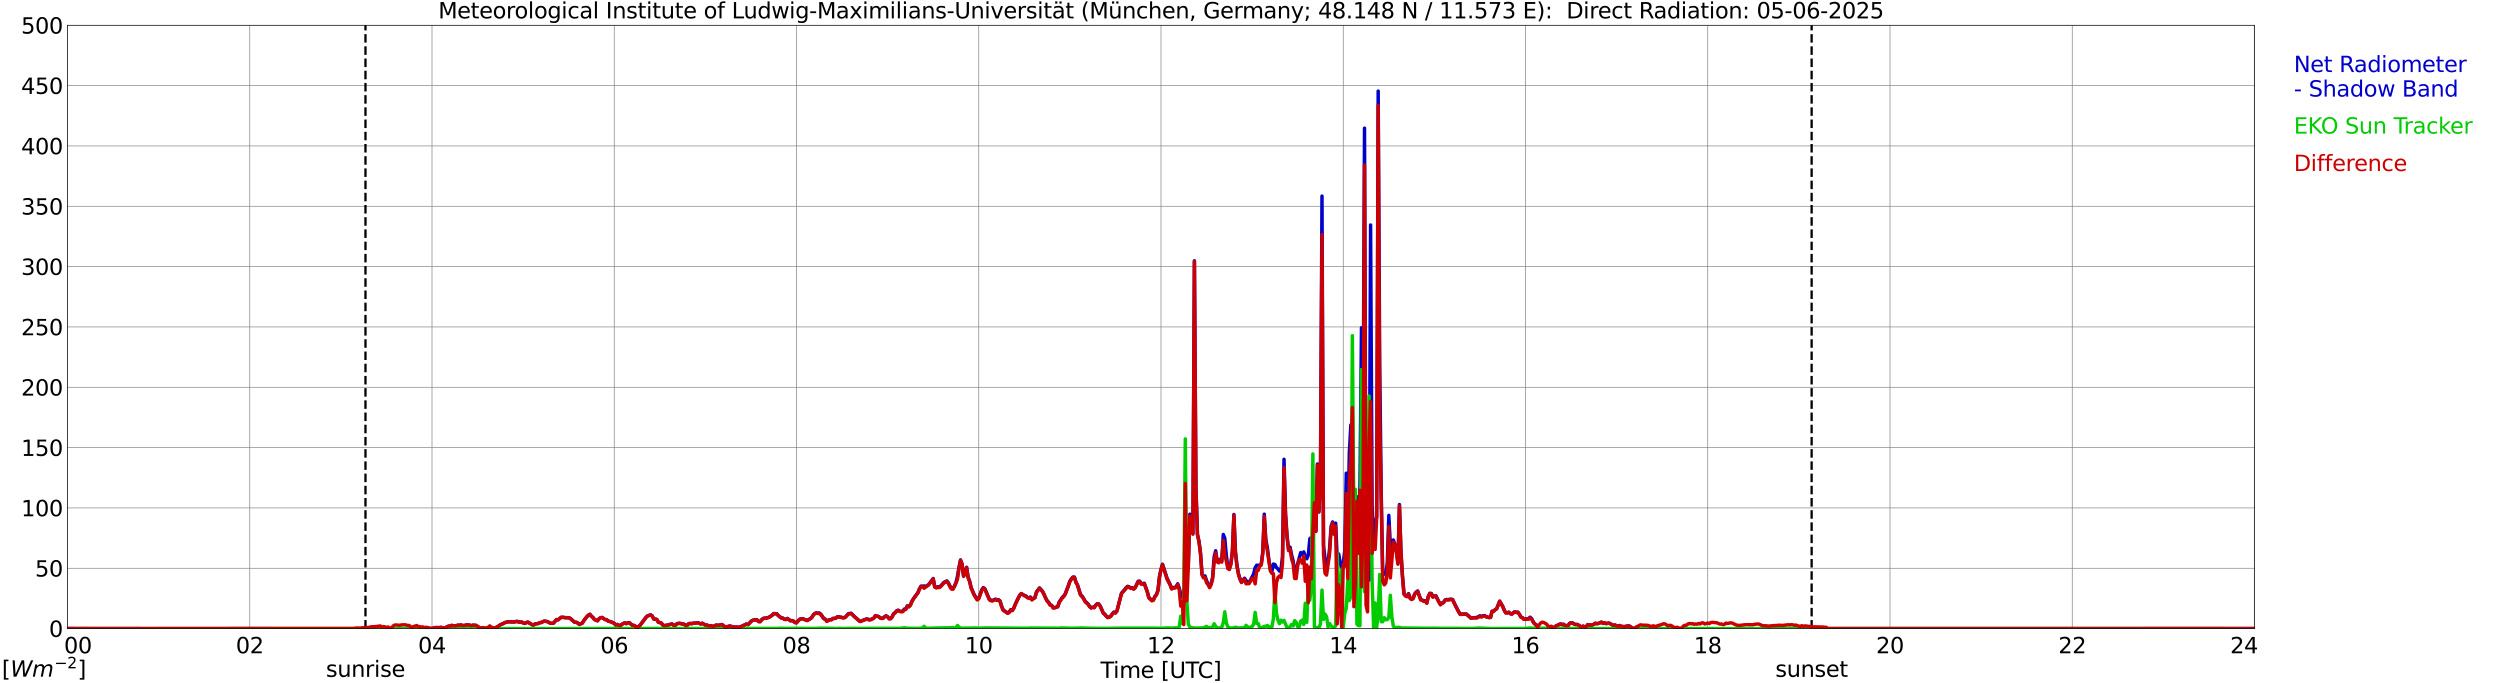 <?xml version="1.0" encoding="utf-8" standalone="no"?>
<!DOCTYPE svg PUBLIC "-//W3C//DTD SVG 1.1//EN"
  "http://www.w3.org/Graphics/SVG/1.1/DTD/svg11.dtd">
<svg xmlns:xlink="http://www.w3.org/1999/xlink" width="1085.4pt" height="296.64pt" viewBox="0 0 1085.4 296.64" xmlns="http://www.w3.org/2000/svg" version="1.1">
 <defs>
  <style type="text/css">*{stroke-linejoin: round; stroke-linecap: butt}</style>
 </defs>
 <g id="figure_1">
  <g id="patch_1">
   <path d="M 0 296.64 
L 1085.4 296.64 
L 1085.4 0 
L 0 0 
z
" style="fill: #ffffff"/>
  </g>
  <g id="axes_1">
   <g id="patch_2">
    <path d="M 29.306 272.909 
L 978.814 272.909 
L 978.814 10.976 
L 29.306 10.976 
z
" style="fill: #ffffff"/>
   </g>
   <g id="patch_3">
    <path d="M 978.814 272.909 
L 978.814 272.909 
L 978.814 10.976 
L 978.814 10.976 
z
" clip-path="url(#p3849e741ab)" style="fill: #d3d3d3; opacity: 0.25; stroke: #d3d3d3; stroke-linejoin: miter"/>
   </g>
   <g id="matplotlib.axis_1">
    <g id="xtick_1">
     <g id="line2d_1">
      <path d="M 29.306 272.909 
L 29.306 10.976 
" clip-path="url(#p3849e741ab)" style="fill: none; stroke: #808080; stroke-width: 0.3; stroke-linecap: square"/>
     </g>
     <g id="line2d_2"/>
     <g id="text_1">
      <!--    00 -->
      <g transform="translate(18.733 283.627) scale(0.095 -0.095)">
       <defs>
        <path id="DejaVuSans-20" transform="scale(0.016)"/>
        <path id="DejaVuSans-30" d="M 2034 4250 
Q 1547 4250 1301 3770 
Q 1056 3291 1056 2328 
Q 1056 1369 1301 889 
Q 1547 409 2034 409 
Q 2525 409 2770 889 
Q 3016 1369 3016 2328 
Q 3016 3291 2770 3770 
Q 2525 4250 2034 4250 
z
M 2034 4750 
Q 2819 4750 3233 4129 
Q 3647 3509 3647 2328 
Q 3647 1150 3233 529 
Q 2819 -91 2034 -91 
Q 1250 -91 836 529 
Q 422 1150 422 2328 
Q 422 3509 836 4129 
Q 1250 4750 2034 4750 
z
" transform="scale(0.016)"/>
       </defs>
       <use xlink:href="#DejaVuSans-20"/>
       <use xlink:href="#DejaVuSans-20" transform="translate(31.787 0)"/>
       <use xlink:href="#DejaVuSans-20" transform="translate(63.574 0)"/>
       <use xlink:href="#DejaVuSans-30" transform="translate(95.361 0)"/>
       <use xlink:href="#DejaVuSans-30" transform="translate(158.984 0)"/>
      </g>
     </g>
    </g>
    <g id="xtick_2">
     <g id="line2d_3">
      <path d="M 108.431 272.909 
L 108.431 10.976 
" clip-path="url(#p3849e741ab)" style="fill: none; stroke: #808080; stroke-width: 0.3; stroke-linecap: square"/>
     </g>
     <g id="line2d_4"/>
     <g id="text_2">
      <!-- 02 -->
      <g transform="translate(102.387 283.627) scale(0.095 -0.095)">
       <defs>
        <path id="DejaVuSans-32" d="M 1228 531 
L 3431 531 
L 3431 0 
L 469 0 
L 469 531 
Q 828 903 1448 1529 
Q 2069 2156 2228 2338 
Q 2531 2678 2651 2914 
Q 2772 3150 2772 3378 
Q 2772 3750 2511 3984 
Q 2250 4219 1831 4219 
Q 1534 4219 1204 4116 
Q 875 4013 500 3803 
L 500 4441 
Q 881 4594 1212 4672 
Q 1544 4750 1819 4750 
Q 2544 4750 2975 4387 
Q 3406 4025 3406 3419 
Q 3406 3131 3298 2873 
Q 3191 2616 2906 2266 
Q 2828 2175 2409 1742 
Q 1991 1309 1228 531 
z
" transform="scale(0.016)"/>
       </defs>
       <use xlink:href="#DejaVuSans-30"/>
       <use xlink:href="#DejaVuSans-32" transform="translate(63.623 0)"/>
      </g>
     </g>
    </g>
    <g id="xtick_3">
     <g id="line2d_5">
      <path d="M 187.557 272.909 
L 187.557 10.976 
" clip-path="url(#p3849e741ab)" style="fill: none; stroke: #808080; stroke-width: 0.3; stroke-linecap: square"/>
     </g>
     <g id="line2d_6"/>
     <g id="text_3">
      <!-- 04 -->
      <g transform="translate(181.513 283.627) scale(0.095 -0.095)">
       <defs>
        <path id="DejaVuSans-34" d="M 2419 4116 
L 825 1625 
L 2419 1625 
L 2419 4116 
z
M 2253 4666 
L 3047 4666 
L 3047 1625 
L 3713 1625 
L 3713 1100 
L 3047 1100 
L 3047 0 
L 2419 0 
L 2419 1100 
L 313 1100 
L 313 1709 
L 2253 4666 
z
" transform="scale(0.016)"/>
       </defs>
       <use xlink:href="#DejaVuSans-30"/>
       <use xlink:href="#DejaVuSans-34" transform="translate(63.623 0)"/>
      </g>
     </g>
    </g>
    <g id="xtick_4">
     <g id="line2d_7">
      <path d="M 266.683 272.909 
L 266.683 10.976 
" clip-path="url(#p3849e741ab)" style="fill: none; stroke: #808080; stroke-width: 0.3; stroke-linecap: square"/>
     </g>
     <g id="line2d_8"/>
     <g id="text_4">
      <!-- 06 -->
      <g transform="translate(260.638 283.627) scale(0.095 -0.095)">
       <defs>
        <path id="DejaVuSans-36" d="M 2113 2584 
Q 1688 2584 1439 2293 
Q 1191 2003 1191 1497 
Q 1191 994 1439 701 
Q 1688 409 2113 409 
Q 2538 409 2786 701 
Q 3034 994 3034 1497 
Q 3034 2003 2786 2293 
Q 2538 2584 2113 2584 
z
M 3366 4563 
L 3366 3988 
Q 3128 4100 2886 4159 
Q 2644 4219 2406 4219 
Q 1781 4219 1451 3797 
Q 1122 3375 1075 2522 
Q 1259 2794 1537 2939 
Q 1816 3084 2150 3084 
Q 2853 3084 3261 2657 
Q 3669 2231 3669 1497 
Q 3669 778 3244 343 
Q 2819 -91 2113 -91 
Q 1303 -91 875 529 
Q 447 1150 447 2328 
Q 447 3434 972 4092 
Q 1497 4750 2381 4750 
Q 2619 4750 2861 4703 
Q 3103 4656 3366 4563 
z
" transform="scale(0.016)"/>
       </defs>
       <use xlink:href="#DejaVuSans-30"/>
       <use xlink:href="#DejaVuSans-36" transform="translate(63.623 0)"/>
      </g>
     </g>
    </g>
    <g id="xtick_5">
     <g id="line2d_9">
      <path d="M 345.808 272.909 
L 345.808 10.976 
" clip-path="url(#p3849e741ab)" style="fill: none; stroke: #808080; stroke-width: 0.3; stroke-linecap: square"/>
     </g>
     <g id="line2d_10"/>
     <g id="text_5">
      <!-- 08 -->
      <g transform="translate(339.764 283.627) scale(0.095 -0.095)">
       <defs>
        <path id="DejaVuSans-38" d="M 2034 2216 
Q 1584 2216 1326 1975 
Q 1069 1734 1069 1313 
Q 1069 891 1326 650 
Q 1584 409 2034 409 
Q 2484 409 2743 651 
Q 3003 894 3003 1313 
Q 3003 1734 2745 1975 
Q 2488 2216 2034 2216 
z
M 1403 2484 
Q 997 2584 770 2862 
Q 544 3141 544 3541 
Q 544 4100 942 4425 
Q 1341 4750 2034 4750 
Q 2731 4750 3128 4425 
Q 3525 4100 3525 3541 
Q 3525 3141 3298 2862 
Q 3072 2584 2669 2484 
Q 3125 2378 3379 2068 
Q 3634 1759 3634 1313 
Q 3634 634 3220 271 
Q 2806 -91 2034 -91 
Q 1263 -91 848 271 
Q 434 634 434 1313 
Q 434 1759 690 2068 
Q 947 2378 1403 2484 
z
M 1172 3481 
Q 1172 3119 1398 2916 
Q 1625 2713 2034 2713 
Q 2441 2713 2670 2916 
Q 2900 3119 2900 3481 
Q 2900 3844 2670 4047 
Q 2441 4250 2034 4250 
Q 1625 4250 1398 4047 
Q 1172 3844 1172 3481 
z
" transform="scale(0.016)"/>
       </defs>
       <use xlink:href="#DejaVuSans-30"/>
       <use xlink:href="#DejaVuSans-38" transform="translate(63.623 0)"/>
      </g>
     </g>
    </g>
    <g id="xtick_6">
     <g id="line2d_11">
      <path d="M 424.934 272.909 
L 424.934 10.976 
" clip-path="url(#p3849e741ab)" style="fill: none; stroke: #808080; stroke-width: 0.3; stroke-linecap: square"/>
     </g>
     <g id="line2d_12"/>
     <g id="text_6">
      <!-- 10 -->
      <g transform="translate(418.89 283.627) scale(0.095 -0.095)">
       <defs>
        <path id="DejaVuSans-31" d="M 794 531 
L 1825 531 
L 1825 4091 
L 703 3866 
L 703 4441 
L 1819 4666 
L 2450 4666 
L 2450 531 
L 3481 531 
L 3481 0 
L 794 0 
L 794 531 
z
" transform="scale(0.016)"/>
       </defs>
       <use xlink:href="#DejaVuSans-31"/>
       <use xlink:href="#DejaVuSans-30" transform="translate(63.623 0)"/>
      </g>
     </g>
    </g>
    <g id="xtick_7">
     <g id="line2d_13">
      <path d="M 504.06 272.909 
L 504.06 10.976 
" clip-path="url(#p3849e741ab)" style="fill: none; stroke: #808080; stroke-width: 0.3; stroke-linecap: square"/>
     </g>
     <g id="line2d_14"/>
     <g id="text_7">
      <!-- 12 -->
      <g transform="translate(498.015 283.627) scale(0.095 -0.095)">
       <use xlink:href="#DejaVuSans-31"/>
       <use xlink:href="#DejaVuSans-32" transform="translate(63.623 0)"/>
      </g>
     </g>
    </g>
    <g id="xtick_8">
     <g id="line2d_15">
      <path d="M 583.185 272.909 
L 583.185 10.976 
" clip-path="url(#p3849e741ab)" style="fill: none; stroke: #808080; stroke-width: 0.3; stroke-linecap: square"/>
     </g>
     <g id="line2d_16"/>
     <g id="text_8">
      <!-- 14 -->
      <g transform="translate(577.141 283.627) scale(0.095 -0.095)">
       <use xlink:href="#DejaVuSans-31"/>
       <use xlink:href="#DejaVuSans-34" transform="translate(63.623 0)"/>
      </g>
     </g>
    </g>
    <g id="xtick_9">
     <g id="line2d_17">
      <path d="M 662.311 272.909 
L 662.311 10.976 
" clip-path="url(#p3849e741ab)" style="fill: none; stroke: #808080; stroke-width: 0.3; stroke-linecap: square"/>
     </g>
     <g id="line2d_18"/>
     <g id="text_9">
      <!-- 16 -->
      <g transform="translate(656.267 283.627) scale(0.095 -0.095)">
       <use xlink:href="#DejaVuSans-31"/>
       <use xlink:href="#DejaVuSans-36" transform="translate(63.623 0)"/>
      </g>
     </g>
    </g>
    <g id="xtick_10">
     <g id="line2d_19">
      <path d="M 741.437 272.909 
L 741.437 10.976 
" clip-path="url(#p3849e741ab)" style="fill: none; stroke: #808080; stroke-width: 0.3; stroke-linecap: square"/>
     </g>
     <g id="line2d_20"/>
     <g id="text_10">
      <!-- 18 -->
      <g transform="translate(735.392 283.627) scale(0.095 -0.095)">
       <use xlink:href="#DejaVuSans-31"/>
       <use xlink:href="#DejaVuSans-38" transform="translate(63.623 0)"/>
      </g>
     </g>
    </g>
    <g id="xtick_11">
     <g id="line2d_21">
      <path d="M 820.562 272.909 
L 820.562 10.976 
" clip-path="url(#p3849e741ab)" style="fill: none; stroke: #808080; stroke-width: 0.3; stroke-linecap: square"/>
     </g>
     <g id="line2d_22"/>
     <g id="text_11">
      <!-- 20 -->
      <g transform="translate(814.518 283.627) scale(0.095 -0.095)">
       <use xlink:href="#DejaVuSans-32"/>
       <use xlink:href="#DejaVuSans-30" transform="translate(63.623 0)"/>
      </g>
     </g>
    </g>
    <g id="xtick_12">
     <g id="line2d_23">
      <path d="M 899.688 272.909 
L 899.688 10.976 
" clip-path="url(#p3849e741ab)" style="fill: none; stroke: #808080; stroke-width: 0.3; stroke-linecap: square"/>
     </g>
     <g id="line2d_24"/>
     <g id="text_12">
      <!-- 22 -->
      <g transform="translate(893.644 283.627) scale(0.095 -0.095)">
       <use xlink:href="#DejaVuSans-32"/>
       <use xlink:href="#DejaVuSans-32" transform="translate(63.623 0)"/>
      </g>
     </g>
    </g>
    <g id="xtick_13">
     <g id="line2d_25">
      <path d="M 978.814 272.909 
L 978.814 10.976 
" clip-path="url(#p3849e741ab)" style="fill: none; stroke: #808080; stroke-width: 0.3; stroke-linecap: square"/>
     </g>
     <g id="line2d_26"/>
     <g id="text_13">
      <!-- 24    -->
      <g transform="translate(968.241 283.627) scale(0.095 -0.095)">
       <use xlink:href="#DejaVuSans-32"/>
       <use xlink:href="#DejaVuSans-34" transform="translate(63.623 0)"/>
       <use xlink:href="#DejaVuSans-20" transform="translate(127.246 0)"/>
       <use xlink:href="#DejaVuSans-20" transform="translate(159.033 0)"/>
       <use xlink:href="#DejaVuSans-20" transform="translate(190.82 0)"/>
      </g>
     </g>
    </g>
    <g id="text_14">
     <!-- Time [UTC] -->
     <g transform="translate(477.806 294.322) scale(0.095 -0.095)">
      <defs>
       <path id="DejaVuSans-54" d="M -19 4666 
L 3928 4666 
L 3928 4134 
L 2272 4134 
L 2272 0 
L 1638 0 
L 1638 4134 
L -19 4134 
L -19 4666 
z
" transform="scale(0.016)"/>
       <path id="DejaVuSans-69" d="M 603 3500 
L 1178 3500 
L 1178 0 
L 603 0 
L 603 3500 
z
M 603 4863 
L 1178 4863 
L 1178 4134 
L 603 4134 
L 603 4863 
z
" transform="scale(0.016)"/>
       <path id="DejaVuSans-6d" d="M 3328 2828 
Q 3544 3216 3844 3400 
Q 4144 3584 4550 3584 
Q 5097 3584 5394 3201 
Q 5691 2819 5691 2113 
L 5691 0 
L 5113 0 
L 5113 2094 
Q 5113 2597 4934 2840 
Q 4756 3084 4391 3084 
Q 3944 3084 3684 2787 
Q 3425 2491 3425 1978 
L 3425 0 
L 2847 0 
L 2847 2094 
Q 2847 2600 2669 2842 
Q 2491 3084 2119 3084 
Q 1678 3084 1418 2786 
Q 1159 2488 1159 1978 
L 1159 0 
L 581 0 
L 581 3500 
L 1159 3500 
L 1159 2956 
Q 1356 3278 1631 3431 
Q 1906 3584 2284 3584 
Q 2666 3584 2933 3390 
Q 3200 3197 3328 2828 
z
" transform="scale(0.016)"/>
       <path id="DejaVuSans-65" d="M 3597 1894 
L 3597 1613 
L 953 1613 
Q 991 1019 1311 708 
Q 1631 397 2203 397 
Q 2534 397 2845 478 
Q 3156 559 3463 722 
L 3463 178 
Q 3153 47 2828 -22 
Q 2503 -91 2169 -91 
Q 1331 -91 842 396 
Q 353 884 353 1716 
Q 353 2575 817 3079 
Q 1281 3584 2069 3584 
Q 2775 3584 3186 3129 
Q 3597 2675 3597 1894 
z
M 3022 2063 
Q 3016 2534 2758 2815 
Q 2500 3097 2075 3097 
Q 1594 3097 1305 2825 
Q 1016 2553 972 2059 
L 3022 2063 
z
" transform="scale(0.016)"/>
       <path id="DejaVuSans-5b" d="M 550 4863 
L 1875 4863 
L 1875 4416 
L 1125 4416 
L 1125 -397 
L 1875 -397 
L 1875 -844 
L 550 -844 
L 550 4863 
z
" transform="scale(0.016)"/>
       <path id="DejaVuSans-55" d="M 556 4666 
L 1191 4666 
L 1191 1831 
Q 1191 1081 1462 751 
Q 1734 422 2344 422 
Q 2950 422 3222 751 
Q 3494 1081 3494 1831 
L 3494 4666 
L 4128 4666 
L 4128 1753 
Q 4128 841 3676 375 
Q 3225 -91 2344 -91 
Q 1459 -91 1007 375 
Q 556 841 556 1753 
L 556 4666 
z
" transform="scale(0.016)"/>
       <path id="DejaVuSans-43" d="M 4122 4306 
L 4122 3641 
Q 3803 3938 3442 4084 
Q 3081 4231 2675 4231 
Q 1875 4231 1450 3742 
Q 1025 3253 1025 2328 
Q 1025 1406 1450 917 
Q 1875 428 2675 428 
Q 3081 428 3442 575 
Q 3803 722 4122 1019 
L 4122 359 
Q 3791 134 3420 21 
Q 3050 -91 2638 -91 
Q 1578 -91 968 557 
Q 359 1206 359 2328 
Q 359 3453 968 4101 
Q 1578 4750 2638 4750 
Q 3056 4750 3426 4639 
Q 3797 4528 4122 4306 
z
" transform="scale(0.016)"/>
       <path id="DejaVuSans-5d" d="M 1947 4863 
L 1947 -844 
L 622 -844 
L 622 -397 
L 1369 -397 
L 1369 4416 
L 622 4416 
L 622 4863 
L 1947 4863 
z
" transform="scale(0.016)"/>
      </defs>
      <use xlink:href="#DejaVuSans-54"/>
      <use xlink:href="#DejaVuSans-69" transform="translate(57.959 0)"/>
      <use xlink:href="#DejaVuSans-6d" transform="translate(85.742 0)"/>
      <use xlink:href="#DejaVuSans-65" transform="translate(183.154 0)"/>
      <use xlink:href="#DejaVuSans-20" transform="translate(244.678 0)"/>
      <use xlink:href="#DejaVuSans-5b" transform="translate(276.465 0)"/>
      <use xlink:href="#DejaVuSans-55" transform="translate(315.479 0)"/>
      <use xlink:href="#DejaVuSans-54" transform="translate(388.672 0)"/>
      <use xlink:href="#DejaVuSans-43" transform="translate(443.881 0)"/>
      <use xlink:href="#DejaVuSans-5d" transform="translate(513.705 0)"/>
     </g>
    </g>
   </g>
   <g id="matplotlib.axis_2">
    <g id="ytick_1">
     <g id="line2d_27">
      <path d="M 29.306 272.909 
L 978.814 272.909 
" clip-path="url(#p3849e741ab)" style="fill: none; stroke: #808080; stroke-width: 0.3; stroke-linecap: square"/>
     </g>
     <g id="line2d_28"/>
     <g id="text_15">
      <!-- 0 -->
      <g transform="translate(21.261 276.518) scale(0.095 -0.095)">
       <use xlink:href="#DejaVuSans-30"/>
      </g>
     </g>
    </g>
    <g id="ytick_2">
     <g id="line2d_29">
      <path d="M 29.306 246.715 
L 978.814 246.715 
" clip-path="url(#p3849e741ab)" style="fill: none; stroke: #808080; stroke-width: 0.3; stroke-linecap: square"/>
     </g>
     <g id="line2d_30"/>
     <g id="text_16">
      <!-- 50 -->
      <g transform="translate(15.217 250.325) scale(0.095 -0.095)">
       <defs>
        <path id="DejaVuSans-35" d="M 691 4666 
L 3169 4666 
L 3169 4134 
L 1269 4134 
L 1269 2991 
Q 1406 3038 1543 3061 
Q 1681 3084 1819 3084 
Q 2600 3084 3056 2656 
Q 3513 2228 3513 1497 
Q 3513 744 3044 326 
Q 2575 -91 1722 -91 
Q 1428 -91 1123 -41 
Q 819 9 494 109 
L 494 744 
Q 775 591 1075 516 
Q 1375 441 1709 441 
Q 2250 441 2565 725 
Q 2881 1009 2881 1497 
Q 2881 1984 2565 2268 
Q 2250 2553 1709 2553 
Q 1456 2553 1204 2497 
Q 953 2441 691 2322 
L 691 4666 
z
" transform="scale(0.016)"/>
       </defs>
       <use xlink:href="#DejaVuSans-35"/>
       <use xlink:href="#DejaVuSans-30" transform="translate(63.623 0)"/>
      </g>
     </g>
    </g>
    <g id="ytick_3">
     <g id="line2d_31">
      <path d="M 29.306 220.522 
L 978.814 220.522 
" clip-path="url(#p3849e741ab)" style="fill: none; stroke: #808080; stroke-width: 0.3; stroke-linecap: square"/>
     </g>
     <g id="line2d_32"/>
     <g id="text_17">
      <!-- 100 -->
      <g transform="translate(9.173 224.131) scale(0.095 -0.095)">
       <use xlink:href="#DejaVuSans-31"/>
       <use xlink:href="#DejaVuSans-30" transform="translate(63.623 0)"/>
       <use xlink:href="#DejaVuSans-30" transform="translate(127.246 0)"/>
      </g>
     </g>
    </g>
    <g id="ytick_4">
     <g id="line2d_33">
      <path d="M 29.306 194.329 
L 978.814 194.329 
" clip-path="url(#p3849e741ab)" style="fill: none; stroke: #808080; stroke-width: 0.3; stroke-linecap: square"/>
     </g>
     <g id="line2d_34"/>
     <g id="text_18">
      <!-- 150 -->
      <g transform="translate(9.173 197.938) scale(0.095 -0.095)">
       <use xlink:href="#DejaVuSans-31"/>
       <use xlink:href="#DejaVuSans-35" transform="translate(63.623 0)"/>
       <use xlink:href="#DejaVuSans-30" transform="translate(127.246 0)"/>
      </g>
     </g>
    </g>
    <g id="ytick_5">
     <g id="line2d_35">
      <path d="M 29.306 168.136 
L 978.814 168.136 
" clip-path="url(#p3849e741ab)" style="fill: none; stroke: #808080; stroke-width: 0.3; stroke-linecap: square"/>
     </g>
     <g id="line2d_36"/>
     <g id="text_19">
      <!-- 200 -->
      <g transform="translate(9.173 171.745) scale(0.095 -0.095)">
       <use xlink:href="#DejaVuSans-32"/>
       <use xlink:href="#DejaVuSans-30" transform="translate(63.623 0)"/>
       <use xlink:href="#DejaVuSans-30" transform="translate(127.246 0)"/>
      </g>
     </g>
    </g>
    <g id="ytick_6">
     <g id="line2d_37">
      <path d="M 29.306 141.942 
L 978.814 141.942 
" clip-path="url(#p3849e741ab)" style="fill: none; stroke: #808080; stroke-width: 0.3; stroke-linecap: square"/>
     </g>
     <g id="line2d_38"/>
     <g id="text_20">
      <!-- 250 -->
      <g transform="translate(9.173 145.551) scale(0.095 -0.095)">
       <use xlink:href="#DejaVuSans-32"/>
       <use xlink:href="#DejaVuSans-35" transform="translate(63.623 0)"/>
       <use xlink:href="#DejaVuSans-30" transform="translate(127.246 0)"/>
      </g>
     </g>
    </g>
    <g id="ytick_7">
     <g id="line2d_39">
      <path d="M 29.306 115.749 
L 978.814 115.749 
" clip-path="url(#p3849e741ab)" style="fill: none; stroke: #808080; stroke-width: 0.3; stroke-linecap: square"/>
     </g>
     <g id="line2d_40"/>
     <g id="text_21">
      <!-- 300 -->
      <g transform="translate(9.173 119.358) scale(0.095 -0.095)">
       <defs>
        <path id="DejaVuSans-33" d="M 2597 2516 
Q 3050 2419 3304 2112 
Q 3559 1806 3559 1356 
Q 3559 666 3084 287 
Q 2609 -91 1734 -91 
Q 1441 -91 1130 -33 
Q 819 25 488 141 
L 488 750 
Q 750 597 1062 519 
Q 1375 441 1716 441 
Q 2309 441 2620 675 
Q 2931 909 2931 1356 
Q 2931 1769 2642 2001 
Q 2353 2234 1838 2234 
L 1294 2234 
L 1294 2753 
L 1863 2753 
Q 2328 2753 2575 2939 
Q 2822 3125 2822 3475 
Q 2822 3834 2567 4026 
Q 2313 4219 1838 4219 
Q 1578 4219 1281 4162 
Q 984 4106 628 3988 
L 628 4550 
Q 988 4650 1302 4700 
Q 1616 4750 1894 4750 
Q 2613 4750 3031 4423 
Q 3450 4097 3450 3541 
Q 3450 3153 3228 2886 
Q 3006 2619 2597 2516 
z
" transform="scale(0.016)"/>
       </defs>
       <use xlink:href="#DejaVuSans-33"/>
       <use xlink:href="#DejaVuSans-30" transform="translate(63.623 0)"/>
       <use xlink:href="#DejaVuSans-30" transform="translate(127.246 0)"/>
      </g>
     </g>
    </g>
    <g id="ytick_8">
     <g id="line2d_41">
      <path d="M 29.306 89.556 
L 978.814 89.556 
" clip-path="url(#p3849e741ab)" style="fill: none; stroke: #808080; stroke-width: 0.3; stroke-linecap: square"/>
     </g>
     <g id="line2d_42"/>
     <g id="text_22">
      <!-- 350 -->
      <g transform="translate(9.173 93.165) scale(0.095 -0.095)">
       <use xlink:href="#DejaVuSans-33"/>
       <use xlink:href="#DejaVuSans-35" transform="translate(63.623 0)"/>
       <use xlink:href="#DejaVuSans-30" transform="translate(127.246 0)"/>
      </g>
     </g>
    </g>
    <g id="ytick_9">
     <g id="line2d_43">
      <path d="M 29.306 63.362 
L 978.814 63.362 
" clip-path="url(#p3849e741ab)" style="fill: none; stroke: #808080; stroke-width: 0.3; stroke-linecap: square"/>
     </g>
     <g id="line2d_44"/>
     <g id="text_23">
      <!-- 400 -->
      <g transform="translate(9.173 66.972) scale(0.095 -0.095)">
       <use xlink:href="#DejaVuSans-34"/>
       <use xlink:href="#DejaVuSans-30" transform="translate(63.623 0)"/>
       <use xlink:href="#DejaVuSans-30" transform="translate(127.246 0)"/>
      </g>
     </g>
    </g>
    <g id="ytick_10">
     <g id="line2d_45">
      <path d="M 29.306 37.169 
L 978.814 37.169 
" clip-path="url(#p3849e741ab)" style="fill: none; stroke: #808080; stroke-width: 0.3; stroke-linecap: square"/>
     </g>
     <g id="line2d_46"/>
     <g id="text_24">
      <!-- 450 -->
      <g transform="translate(9.173 40.778) scale(0.095 -0.095)">
       <use xlink:href="#DejaVuSans-34"/>
       <use xlink:href="#DejaVuSans-35" transform="translate(63.623 0)"/>
       <use xlink:href="#DejaVuSans-30" transform="translate(127.246 0)"/>
      </g>
     </g>
    </g>
    <g id="ytick_11">
     <g id="line2d_47">
      <path d="M 29.306 10.976 
L 978.814 10.976 
" clip-path="url(#p3849e741ab)" style="fill: none; stroke: #808080; stroke-width: 0.3; stroke-linecap: square"/>
     </g>
     <g id="line2d_48"/>
     <g id="text_25">
      <!-- 500 -->
      <g transform="translate(9.173 14.585) scale(0.095 -0.095)">
       <use xlink:href="#DejaVuSans-35"/>
       <use xlink:href="#DejaVuSans-30" transform="translate(63.623 0)"/>
       <use xlink:href="#DejaVuSans-30" transform="translate(127.246 0)"/>
      </g>
     </g>
    </g>
   </g>
   <g id="line2d_49">
    <path d="M 158.676 272.909 
L 158.676 10.976 
" clip-path="url(#p3849e741ab)" style="fill: none; stroke-dasharray: 3.7,1.6; stroke-dashoffset: 0; stroke: #000000"/>
   </g>
   <g id="line2d_50">
    <path d="M 786.538 272.909 
L 786.538 10.976 
" clip-path="url(#p3849e741ab)" style="fill: none; stroke-dasharray: 3.7,1.6; stroke-dashoffset: 0; stroke: #000000"/>
   </g>
   <g id="line2d_51">
    <path d="M 29.306 272.909 
L 153.269 272.972 
L 155.247 273.176 
L 155.907 273.076 
L 158.544 273.375 
L 159.863 273.375 
L 161.182 273.679 
L 163.16 273.778 
L 165.138 274.067 
L 165.798 273.496 
L 166.457 273.778 
L 167.116 273.658 
L 167.776 273.37 
L 168.435 273.616 
L 169.094 273.207 
L 169.754 273.108 
L 171.073 274.339 
L 171.732 274.48 
L 173.71 274.339 
L 174.37 274.543 
L 175.029 274.501 
L 175.688 274.585 
L 177.007 274.276 
L 177.666 274.26 
L 178.326 273.653 
L 178.985 273.543 
L 180.304 273.988 
L 180.963 274.229 
L 181.623 273.742 
L 182.282 273.742 
L 182.941 273.511 
L 183.601 273.653 
L 184.26 273.328 
L 184.92 273.448 
L 185.579 273.386 
L 188.876 272.474 
L 190.854 272.479 
L 191.513 272.359 
L 192.173 272.6 
L 193.492 272.5 
L 194.151 272.097 
L 194.81 271.83 
L 195.47 271.882 
L 196.129 271.515 
L 196.788 271.735 
L 198.107 271.672 
L 198.767 271.421 
L 199.426 271.505 
L 200.085 271.306 
L 200.745 271.552 
L 201.404 271.589 
L 202.063 271.473 
L 202.723 271.232 
L 203.382 271.311 
L 204.701 271.641 
L 205.36 271.421 
L 206.679 271.51 
L 209.317 273.291 
L 209.976 273.291 
L 210.635 273.134 
L 211.295 272.668 
L 212.614 274.061 
L 213.273 273.574 
L 213.932 273.228 
L 214.592 273.244 
L 215.251 272.49 
L 216.57 271.767 
L 217.229 271.232 
L 218.548 270.688 
L 219.207 270.274 
L 219.867 270.169 
L 220.526 269.923 
L 223.164 270.022 
L 224.482 269.734 
L 225.801 270.096 
L 226.461 270.043 
L 227.12 270.447 
L 227.779 270.667 
L 229.098 270.08 
L 230.417 270.845 
L 231.076 271.264 
L 231.736 271.321 
L 232.395 270.829 
L 233.054 270.808 
L 233.714 270.667 
L 234.373 270.342 
L 235.033 270.274 
L 235.692 269.881 
L 236.351 269.666 
L 237.67 269.87 
L 238.989 270.599 
L 239.648 270.625 
L 240.308 270.52 
L 241.626 268.985 
L 242.286 269.095 
L 243.604 268.021 
L 244.264 268 
L 245.583 268.168 
L 246.901 268.184 
L 247.561 268.451 
L 249.539 270.169 
L 250.198 270.148 
L 250.858 270.509 
L 251.517 271.091 
L 252.836 270.504 
L 253.495 269.383 
L 254.814 267.712 
L 255.473 267.052 
L 256.133 266.706 
L 256.792 267.55 
L 257.451 268.094 
L 258.111 268.959 
L 259.43 269.498 
L 260.089 268.608 
L 260.748 268.178 
L 261.408 268.074 
L 262.726 268.98 
L 263.386 269.032 
L 264.045 269.64 
L 265.364 269.98 
L 266.683 270.64 
L 267.342 271.285 
L 268.002 271.107 
L 268.661 271.473 
L 269.32 271.646 
L 269.98 271.054 
L 270.639 270.646 
L 271.298 270.426 
L 271.958 270.73 
L 272.617 270.379 
L 273.277 270.337 
L 273.936 270.981 
L 274.595 271.442 
L 275.255 271.526 
L 276.573 272.348 
L 277.233 272.071 
L 277.892 271.468 
L 280.53 267.937 
L 281.189 267.34 
L 282.508 266.952 
L 283.167 267.392 
L 283.827 268.686 
L 285.145 268.922 
L 285.805 270.096 
L 287.124 270.489 
L 287.783 271.374 
L 288.442 271.589 
L 289.102 271.536 
L 291.739 270.887 
L 292.399 271.348 
L 293.058 271.531 
L 293.717 270.923 
L 294.377 270.646 
L 295.036 270.588 
L 297.014 271.002 
L 297.674 271.489 
L 298.333 271.447 
L 298.992 270.766 
L 299.652 270.651 
L 300.311 270.766 
L 300.971 270.546 
L 302.289 270.462 
L 302.949 270.326 
L 304.267 270.876 
L 304.927 270.572 
L 306.246 271.405 
L 306.905 271.332 
L 307.564 271.678 
L 308.224 271.762 
L 308.883 271.704 
L 309.543 271.966 
L 310.202 271.798 
L 310.861 271.363 
L 312.18 271.494 
L 312.839 271.217 
L 313.499 271.149 
L 314.158 271.762 
L 314.818 272.107 
L 316.136 271.992 
L 316.796 271.756 
L 318.774 272.285 
L 319.433 272.207 
L 320.752 272.28 
L 321.411 272.181 
L 324.049 270.929 
L 324.708 271.143 
L 325.368 270.546 
L 326.027 269.76 
L 326.686 269.347 
L 327.346 269.137 
L 328.665 269.111 
L 329.324 269.808 
L 329.983 269.87 
L 330.643 269.074 
L 331.302 268.503 
L 331.961 268.335 
L 332.621 268.341 
L 333.94 267.932 
L 335.258 267.062 
L 335.918 266.366 
L 337.236 266.465 
L 337.896 267.241 
L 339.215 268.225 
L 339.874 268.341 
L 340.533 268.796 
L 341.193 268.901 
L 341.852 268.503 
L 343.171 269.457 
L 343.83 269.404 
L 344.49 269.645 
L 345.149 270.232 
L 345.808 270.31 
L 347.127 268.886 
L 347.787 268.634 
L 348.446 268.592 
L 350.424 269.373 
L 351.743 268.608 
L 352.402 268.089 
L 353.062 267.036 
L 353.721 266.36 
L 354.38 266.057 
L 355.04 266.188 
L 355.699 266.13 
L 356.359 266.633 
L 357.677 268.535 
L 358.337 268.802 
L 358.996 269.661 
L 359.655 269.247 
L 360.315 269.037 
L 360.974 269.037 
L 361.634 268.487 
L 362.293 268.498 
L 362.952 268.288 
L 363.612 267.77 
L 364.271 267.785 
L 366.249 268.199 
L 366.909 268.011 
L 367.568 267.372 
L 368.227 266.507 
L 368.887 266.313 
L 369.546 266.25 
L 370.865 267.654 
L 372.184 268.755 
L 372.843 269.446 
L 373.502 269.766 
L 376.14 268.728 
L 376.799 268.77 
L 377.459 269.079 
L 378.118 268.954 
L 379.437 268.273 
L 380.096 267.262 
L 381.415 267.644 
L 382.074 268.184 
L 382.734 268.456 
L 383.393 268.341 
L 384.053 267.733 
L 384.712 267.361 
L 385.371 267.754 
L 386.031 268.597 
L 386.69 268.555 
L 387.349 267.723 
L 388.009 266.392 
L 388.668 265.957 
L 389.328 265.156 
L 389.987 264.92 
L 390.646 265.37 
L 391.306 265.438 
L 391.965 265.287 
L 392.624 264.438 
L 393.284 264.349 
L 393.943 263.018 
L 394.603 263.348 
L 395.262 262.651 
L 395.921 261.033 
L 396.581 259.922 
L 398.559 257.229 
L 399.218 255.564 
L 399.878 254.469 
L 400.537 254.5 
L 401.196 254.406 
L 401.856 254.573 
L 402.515 254.275 
L 403.175 253.819 
L 405.153 251.168 
L 405.812 254.657 
L 406.471 255.003 
L 407.131 254.752 
L 407.79 254.799 
L 408.45 254.374 
L 409.768 252.876 
L 411.087 252.211 
L 411.746 252.986 
L 412.406 254.385 
L 413.065 255.338 
L 413.725 255.401 
L 414.384 254.443 
L 415.043 252.913 
L 415.703 250.142 
L 416.362 246.213 
L 417.022 243.08 
L 417.681 244.788 
L 418.34 250.005 
L 419 249.005 
L 419.659 246.286 
L 420.318 250.597 
L 420.978 252.295 
L 421.637 255.165 
L 422.956 258.167 
L 424.275 260.263 
L 424.934 259.77 
L 426.253 256.046 
L 426.912 255.129 
L 427.572 255.553 
L 428.89 258.649 
L 429.55 260.163 
L 430.209 260.535 
L 430.869 260.703 
L 432.187 260.111 
L 432.847 260.535 
L 433.506 260.373 
L 434.165 260.886 
L 434.825 263.06 
L 435.484 264.674 
L 436.144 265.229 
L 437.462 266.078 
L 438.122 265.789 
L 438.781 264.731 
L 439.44 264.993 
L 440.1 264.055 
L 441.419 260.98 
L 442.737 258.392 
L 443.397 257.701 
L 444.716 258.487 
L 445.375 258.691 
L 446.034 259.367 
L 446.694 259.529 
L 447.353 259.199 
L 448.012 260.236 
L 449.331 259.393 
L 449.991 257.015 
L 451.309 255.234 
L 452.628 256.711 
L 453.287 258.015 
L 453.947 259.587 
L 454.606 260.781 
L 455.266 261.483 
L 455.925 262.562 
L 456.584 262.788 
L 457.244 263.799 
L 457.903 263.799 
L 459.222 263.343 
L 459.881 261.373 
L 461.2 259.367 
L 461.859 258.77 
L 462.519 257.732 
L 463.838 254.254 
L 464.497 252.342 
L 465.156 251.278 
L 465.816 250.54 
L 466.475 250.54 
L 467.134 252.709 
L 467.794 253.903 
L 469.113 258.104 
L 469.772 258.78 
L 470.431 259.755 
L 471.091 260.986 
L 472.409 262.264 
L 473.069 263.238 
L 473.728 263.872 
L 474.388 263.563 
L 475.047 263.725 
L 475.706 262.709 
L 476.366 262.117 
L 477.025 262.201 
L 477.685 263.113 
L 479.003 266.119 
L 479.663 266.675 
L 480.322 267.471 
L 480.981 268.053 
L 481.641 267.848 
L 482.3 267.382 
L 482.96 266.444 
L 483.619 265.721 
L 484.278 266.036 
L 484.938 265.156 
L 486.916 257.523 
L 488.235 256.035 
L 488.894 255.16 
L 489.553 254.558 
L 490.213 254.767 
L 490.872 255.275 
L 491.532 255.108 
L 492.191 255.663 
L 492.85 255.066 
L 494.169 252.347 
L 494.828 252.31 
L 495.488 253.468 
L 496.807 253.217 
L 498.125 256.931 
L 498.785 259.388 
L 500.103 260.64 
L 500.763 260.399 
L 501.422 258.901 
L 502.082 258.104 
L 502.741 256.234 
L 503.4 250.335 
L 504.06 247.166 
L 504.719 244.955 
L 506.697 251.085 
L 508.016 253.741 
L 508.675 255.501 
L 509.335 255.05 
L 509.994 255.108 
L 510.654 254.636 
L 511.313 253.447 
L 511.972 255.312 
L 512.632 257.79 
L 513.291 259.042 
L 513.95 257.172 
L 514.61 253.541 
L 515.929 244.122 
L 516.588 223.246 
L 517.247 229.145 
L 517.907 231.581 
L 518.566 113.24 
L 519.226 211.768 
L 519.885 231.984 
L 520.544 234.96 
L 521.204 240.073 
L 521.863 249.267 
L 522.522 250.576 
L 523.182 250.037 
L 523.841 252.085 
L 524.501 253.547 
L 525.16 254.71 
L 525.819 253.437 
L 526.479 250.587 
L 527.138 241.697 
L 527.797 239.109 
L 528.457 243.583 
L 529.116 244.086 
L 529.776 242.76 
L 530.435 243.426 
L 531.094 232.047 
L 531.754 233.687 
L 532.413 241.094 
L 533.073 246.087 
L 533.732 246.983 
L 534.391 244.793 
L 535.051 239.381 
L 535.71 223.377 
L 536.369 239.366 
L 537.029 245.364 
L 537.688 249.062 
L 538.348 251.247 
L 539.007 252.614 
L 540.326 251.037 
L 540.985 252.043 
L 541.644 252.709 
L 542.304 252.955 
L 544.282 249.183 
L 544.941 246.48 
L 545.601 245.39 
L 546.919 245.442 
L 547.579 244.903 
L 548.238 239.806 
L 548.898 223.231 
L 549.557 234.305 
L 550.216 237.621 
L 550.876 242.923 
L 551.535 247.166 
L 552.195 248.177 
L 552.854 244.892 
L 553.513 245.081 
L 554.173 246.38 
L 554.832 247.004 
L 555.491 247.952 
L 556.151 247.119 
L 556.81 241.728 
L 557.47 199.41 
L 558.129 222.749 
L 558.788 232.791 
L 559.448 238.601 
L 560.107 237.569 
L 560.766 240.927 
L 561.426 243.53 
L 562.085 247.716 
L 562.745 248.46 
L 563.404 244.72 
L 564.723 239.895 
L 565.382 240.88 
L 566.042 239.607 
L 566.701 241.362 
L 567.36 242.582 
L 568.02 241.016 
L 568.679 233.881 
L 569.338 233.315 
L 569.998 238.884 
L 570.657 217.499 
L 571.317 230.507 
L 571.976 201.438 
L 572.635 221.984 
L 573.295 205.88 
L 573.954 85.134 
L 574.613 236.71 
L 575.273 242.656 
L 575.932 244.5 
L 576.592 243.944 
L 577.251 238.208 
L 577.91 228.522 
L 578.57 226.615 
L 579.229 231.539 
L 579.889 227.144 
L 580.548 242.357 
L 581.207 240.56 
L 581.867 244.421 
L 582.526 246.967 
L 583.185 244.51 
L 583.845 239.13 
L 584.504 205.445 
L 585.164 230.47 
L 585.823 196.65 
L 586.482 184.475 
L 587.142 241.639 
L 587.801 236.793 
L 588.46 232.959 
L 589.12 215.645 
L 589.779 238.936 
L 590.439 211.595 
L 591.098 142.298 
L 591.757 196.388 
L 592.417 55.646 
L 593.076 247.098 
L 593.736 250.157 
L 594.395 251.818 
L 595.054 97.681 
L 595.714 219.621 
L 596.373 235.342 
L 597.032 227.411 
L 597.692 224.362 
L 598.351 39.542 
L 599.011 158.355 
L 599.67 214.031 
L 600.329 249.476 
L 600.989 249.193 
L 601.648 249.272 
L 602.307 244.5 
L 602.967 223.749 
L 603.626 236.448 
L 604.286 237.757 
L 604.945 234.447 
L 605.604 236.348 
L 606.264 239.219 
L 606.923 244.468 
L 607.582 219.055 
L 608.242 239.696 
L 608.901 250.168 
L 609.561 257.837 
L 610.22 258.555 
L 610.879 258.874 
L 611.539 257.727 
L 612.198 259.603 
L 612.858 260.058 
L 613.517 259.728 
L 614.176 257.921 
L 614.836 257.083 
L 615.495 256.564 
L 616.814 260.289 
L 617.473 260.493 
L 618.133 260.912 
L 618.792 260.813 
L 619.451 261.756 
L 620.111 258.916 
L 620.77 257.565 
L 621.429 257.654 
L 622.089 259.115 
L 622.748 258.791 
L 623.408 258.675 
L 624.726 261.316 
L 625.386 262.411 
L 626.045 261.824 
L 626.705 261.572 
L 627.364 260.525 
L 628.023 260.231 
L 628.683 260.383 
L 629.342 260.168 
L 630.001 260.132 
L 630.661 260.268 
L 631.98 263.05 
L 633.298 265.58 
L 633.958 266.633 
L 636.595 266.554 
L 638.573 268.304 
L 641.211 268.068 
L 642.53 267.34 
L 643.189 267.67 
L 643.848 267.335 
L 644.508 267.246 
L 645.167 267.686 
L 646.486 268.094 
L 647.145 268.026 
L 647.805 265.365 
L 648.464 265.381 
L 649.123 264.684 
L 649.783 264.291 
L 651.102 260.996 
L 652.42 263.254 
L 653.08 264.915 
L 653.739 266.025 
L 654.399 266.072 
L 655.058 265.784 
L 655.717 266.402 
L 656.377 266.565 
L 657.695 265.533 
L 658.355 265.894 
L 659.014 265.784 
L 659.674 266.701 
L 660.333 267.901 
L 660.992 268.152 
L 661.652 268.854 
L 663.63 268.613 
L 664.289 267.964 
L 664.949 268.519 
L 665.608 269.849 
L 666.267 270.782 
L 666.927 271.243 
L 667.586 272.144 
L 668.246 274.423 
L 668.905 275.135 
L 669.564 275.502 
L 670.224 275.397 
L 670.883 274.947 
L 671.542 274.648 
L 672.202 273.731 
L 672.861 273.637 
L 673.521 273.873 
L 674.18 272.401 
L 674.839 272.432 
L 675.499 271.772 
L 677.477 270.855 
L 678.136 271.185 
L 678.796 271.012 
L 679.455 271.562 
L 680.774 271.589 
L 681.433 270.672 
L 682.092 270.342 
L 682.752 270.473 
L 683.411 270.897 
L 684.071 271.117 
L 684.73 271.096 
L 685.389 271.411 
L 686.049 271.887 
L 686.708 272.123 
L 687.368 271.845 
L 688.027 272.191 
L 688.686 272.05 
L 689.346 271.18 
L 690.664 271.411 
L 691.324 271.311 
L 691.983 271.044 
L 692.643 270.599 
L 693.302 270.771 
L 693.961 270.672 
L 695.28 270.106 
L 695.939 270.64 
L 696.599 270.384 
L 697.258 270.735 
L 698.577 270.515 
L 699.896 271.196 
L 700.555 271.526 
L 701.215 271.353 
L 701.874 271.756 
L 702.533 271.819 
L 703.193 271.578 
L 703.852 271.924 
L 705.171 272.044 
L 707.149 271.693 
L 707.808 272.018 
L 709.127 273.05 
L 709.786 273.076 
L 710.446 273.585 
L 711.105 273.857 
L 711.765 274.313 
L 712.424 274.496 
L 713.083 274.355 
L 715.062 274.323 
L 715.721 274.208 
L 716.38 273.888 
L 717.04 273.831 
L 717.699 274.072 
L 718.358 273.867 
L 719.018 273.815 
L 719.677 274.114 
L 720.996 274.507 
L 722.315 274.968 
L 722.974 274.831 
L 724.293 274.014 
L 724.952 274.349 
L 725.612 274.198 
L 726.271 273.684 
L 726.93 273.38 
L 727.59 273.255 
L 728.249 273.375 
L 728.909 272.825 
L 729.568 272.83 
L 730.227 273.165 
L 730.887 274.04 
L 731.546 274.313 
L 732.205 274.397 
L 732.865 274.905 
L 733.524 275.109 
L 734.184 274.968 
L 734.843 275.03 
L 735.502 274.748 
L 736.162 274.91 
L 736.821 274.784 
L 737.48 275.099 
L 738.14 274.899 
L 738.799 275.366 
L 739.459 275.387 
L 740.118 274.899 
L 740.777 275.041 
L 741.437 275.329 
L 742.096 275.083 
L 742.756 275.507 
L 743.415 275.628 
L 745.393 275.402 
L 746.712 274.852 
L 747.371 274.91 
L 748.031 274.59 
L 748.69 274.732 
L 749.349 275.282 
L 750.009 275.125 
L 751.327 275.397 
L 751.987 275.334 
L 753.965 274.386 
L 755.284 274.281 
L 757.262 274.486 
L 759.24 274.685 
L 760.559 274.585 
L 761.218 274.585 
L 761.878 274.789 
L 763.196 274.91 
L 763.856 274.789 
L 765.174 274.182 
L 767.153 274.082 
L 767.812 273.983 
L 769.79 274.182 
L 771.768 274.281 
L 772.428 274.386 
L 773.746 274.281 
L 775.725 274.486 
L 776.384 274.585 
L 777.043 274.486 
L 777.703 274.585 
L 778.362 274.543 
L 779.021 274.323 
L 779.681 274.444 
L 781 273.962 
L 781.659 273.899 
L 782.318 274.166 
L 782.978 273.862 
L 783.637 274.082 
L 786.934 273.679 
L 791.55 273.579 
L 792.209 273.464 
L 792.868 273.48 
L 793.528 272.909 
L 978.154 272.909 
L 978.154 272.909 
" clip-path="url(#p3849e741ab)" style="fill: none; stroke: #0000cc; stroke-width: 1.5; stroke-linecap: square"/>
   </g>
   <g id="line2d_52">
    <path d="M 28.646 272.959 
L 36.559 272.911 
L 43.153 272.958 
L 47.109 272.949 
L 59.637 272.926 
L 118.982 272.918 
L 227.779 272.898 
L 242.286 272.905 
L 260.089 272.865 
L 269.32 272.866 
L 275.255 272.871 
L 279.211 272.872 
L 280.53 272.86 
L 283.827 272.838 
L 288.442 272.876 
L 337.896 272.823 
L 338.555 272.743 
L 341.852 272.833 
L 345.149 272.785 
L 353.721 272.839 
L 356.359 272.72 
L 363.612 272.855 
L 364.271 272.768 
L 365.59 272.863 
L 369.546 272.799 
L 370.865 272.807 
L 372.843 272.813 
L 384.712 272.798 
L 390.646 272.806 
L 392.624 272.561 
L 393.943 272.763 
L 398.559 272.806 
L 400.537 272.679 
L 401.196 271.913 
L 401.856 272.636 
L 402.515 272.767 
L 406.471 272.657 
L 407.79 272.61 
L 412.406 272.551 
L 413.725 272.467 
L 414.384 272.637 
L 415.043 272.585 
L 415.703 271.56 
L 416.362 272.303 
L 417.022 272.647 
L 417.681 272.73 
L 419.659 272.714 
L 423.615 272.641 
L 424.934 272.729 
L 428.231 272.612 
L 446.034 272.755 
L 447.353 272.668 
L 459.881 272.731 
L 460.541 272.622 
L 465.816 272.762 
L 467.134 272.703 
L 468.453 272.711 
L 469.113 272.62 
L 474.388 272.775 
L 480.981 272.794 
L 486.256 272.698 
L 488.894 272.72 
L 500.103 272.694 
L 504.06 272.77 
L 505.379 272.706 
L 507.357 272.6 
L 508.016 272.716 
L 510.654 272.588 
L 511.313 272.663 
L 511.972 272.215 
L 512.632 267.534 
L 513.291 270.678 
L 513.95 258.933 
L 514.61 190.555 
L 515.269 260.796 
L 515.929 271.083 
L 516.588 272.158 
L 517.247 272.602 
L 517.907 272.56 
L 519.226 272.713 
L 522.522 272.568 
L 523.841 271.942 
L 524.501 272.618 
L 525.16 272.448 
L 525.819 272.519 
L 526.479 272.193 
L 527.138 270.793 
L 527.797 271.936 
L 528.457 272.516 
L 529.116 272.645 
L 529.776 272.614 
L 530.435 272.296 
L 531.094 270.359 
L 531.754 265.637 
L 532.413 270.428 
L 533.073 272.133 
L 533.732 272.622 
L 535.051 272.661 
L 535.71 272.605 
L 536.369 272.314 
L 537.688 272.641 
L 540.326 272.527 
L 540.985 271.498 
L 541.644 272.149 
L 542.304 272.479 
L 543.623 272.017 
L 544.282 270.993 
L 544.941 265.898 
L 545.601 270.632 
L 546.26 270.708 
L 546.919 272.576 
L 548.238 272.38 
L 548.898 271.905 
L 549.557 271.985 
L 550.216 271.542 
L 550.876 272.214 
L 552.195 272.163 
L 552.854 268.724 
L 553.513 256.409 
L 554.173 266.179 
L 554.832 269.217 
L 555.491 270.777 
L 556.151 269.27 
L 556.81 270.043 
L 557.47 269.346 
L 558.788 272.562 
L 559.448 272.449 
L 560.107 272.082 
L 560.766 271.104 
L 561.426 271.776 
L 562.085 269.482 
L 562.745 270.184 
L 563.404 272.073 
L 564.063 272.292 
L 564.723 269.694 
L 565.382 269.228 
L 566.042 271.108 
L 566.701 261.916 
L 567.36 270.189 
L 568.02 252.285 
L 568.679 260.57 
L 569.338 254.946 
L 569.998 197.076 
L 570.657 272.142 
L 571.317 272.686 
L 571.976 272.422 
L 572.635 272.516 
L 573.295 270.835 
L 573.954 256.21 
L 574.613 268.901 
L 575.273 266.621 
L 575.932 267.736 
L 576.592 272.158 
L 577.251 270.707 
L 577.91 271.71 
L 578.57 272.34 
L 579.229 272.473 
L 579.889 271.684 
L 580.548 240.291 
L 581.207 259.514 
L 581.867 257.364 
L 582.526 247.109 
L 583.185 272.366 
L 583.845 266.2 
L 584.504 264.087 
L 585.164 252.171 
L 585.823 260.741 
L 586.482 259.005 
L 587.142 145.717 
L 587.801 227.289 
L 588.46 212.477 
L 589.12 270.986 
L 589.779 271.609 
L 590.439 271.63 
L 591.098 160.437 
L 591.757 243.648 
L 592.417 256.857 
L 593.076 257.35 
L 593.736 242.886 
L 594.395 171.924 
L 595.054 196.278 
L 595.714 252.32 
L 596.373 272.452 
L 597.032 261.81 
L 597.692 272.336 
L 598.351 266.662 
L 599.011 249.43 
L 599.67 269.912 
L 600.329 269.937 
L 600.989 268.182 
L 601.648 269.067 
L 602.307 268.976 
L 602.967 268.118 
L 603.626 258.451 
L 604.286 267.813 
L 604.945 271.9 
L 605.604 272.441 
L 606.923 272.43 
L 607.582 272.343 
L 608.242 272.625 
L 611.539 272.678 
L 619.451 272.752 
L 622.748 272.743 
L 626.705 272.803 
L 631.98 272.779 
L 633.298 272.801 
L 637.255 272.827 
L 639.892 272.834 
L 641.87 272.665 
L 643.848 272.74 
L 647.145 272.875 
L 657.695 272.848 
L 662.311 272.839 
L 663.63 272.682 
L 664.289 272.618 
L 665.608 272.748 
L 668.905 272.725 
L 671.542 272.761 
L 674.18 272.863 
L 686.708 272.867 
L 769.131 272.908 
L 978.154 272.926 
L 978.154 272.926 
" clip-path="url(#p3849e741ab)" style="fill: none; stroke: #00cc00; stroke-width: 1.5; stroke-linecap: square"/>
   </g>
   <g id="line2d_53">
    <path d="M 29.306 272.853 
L 34.581 272.877 
L 41.175 272.891 
L 45.79 272.874 
L 52.384 272.885 
L 153.269 272.846 
L 155.247 272.642 
L 155.907 272.742 
L 158.544 272.443 
L 159.863 272.443 
L 161.182 272.139 
L 163.16 272.039 
L 165.138 271.75 
L 165.798 272.321 
L 166.457 272.038 
L 167.116 272.158 
L 167.776 272.446 
L 168.435 272.2 
L 169.094 272.608 
L 169.754 272.708 
L 171.073 271.476 
L 171.732 271.334 
L 173.71 271.477 
L 174.37 271.272 
L 175.029 271.314 
L 175.688 271.23 
L 177.007 271.537 
L 177.666 271.553 
L 178.326 272.161 
L 178.985 272.271 
L 179.645 271.988 
L 180.963 271.585 
L 181.623 272.072 
L 182.282 272.072 
L 182.941 272.302 
L 183.601 272.161 
L 184.26 272.486 
L 184.92 272.365 
L 185.579 272.427 
L 186.898 272.759 
L 187.557 272.87 
L 188.876 272.477 
L 190.854 272.482 
L 191.513 272.362 
L 192.173 272.603 
L 193.492 272.505 
L 194.151 272.101 
L 194.81 271.834 
L 195.47 271.887 
L 196.129 271.521 
L 196.788 271.742 
L 198.107 271.68 
L 198.767 271.428 
L 199.426 271.512 
L 200.085 271.312 
L 200.745 271.557 
L 201.404 271.593 
L 202.063 271.477 
L 202.723 271.238 
L 203.382 271.318 
L 204.701 271.653 
L 205.36 271.435 
L 206.679 271.525 
L 208.657 272.874 
L 209.317 272.507 
L 209.976 272.505 
L 210.635 272.662 
L 211.295 272.684 
L 211.954 272.386 
L 212.614 271.742 
L 213.273 272.231 
L 213.932 272.576 
L 215.251 272.503 
L 216.57 271.778 
L 217.229 271.246 
L 218.548 270.698 
L 219.207 270.288 
L 219.867 270.181 
L 220.526 269.936 
L 223.164 270.051 
L 224.482 269.831 
L 225.142 270.109 
L 225.801 270.179 
L 226.461 270.063 
L 227.12 270.462 
L 227.779 270.678 
L 229.098 270.087 
L 230.417 270.848 
L 231.076 271.267 
L 231.736 271.327 
L 232.395 270.835 
L 233.054 270.817 
L 233.714 270.674 
L 234.373 270.347 
L 235.033 270.28 
L 235.692 269.887 
L 236.351 269.671 
L 237.67 269.874 
L 238.989 270.605 
L 239.648 270.636 
L 240.308 270.529 
L 241.626 268.991 
L 242.286 269.099 
L 243.604 268.03 
L 244.264 268.008 
L 245.583 268.181 
L 246.901 268.218 
L 247.561 268.489 
L 249.539 270.2 
L 250.198 270.173 
L 250.858 270.538 
L 251.517 271.121 
L 252.836 270.531 
L 253.495 269.41 
L 254.814 267.745 
L 255.473 267.084 
L 256.133 266.735 
L 256.792 267.573 
L 257.451 268.113 
L 258.111 268.985 
L 259.43 269.534 
L 260.089 268.651 
L 260.748 268.215 
L 261.408 268.104 
L 262.726 269.03 
L 263.386 269.083 
L 264.045 269.696 
L 264.705 269.809 
L 265.364 270.035 
L 266.683 270.685 
L 267.342 271.323 
L 268.002 271.153 
L 268.661 271.51 
L 269.32 271.689 
L 269.98 271.108 
L 270.639 270.708 
L 271.298 270.483 
L 271.958 270.78 
L 272.617 270.434 
L 273.277 270.384 
L 273.936 271.018 
L 274.595 271.496 
L 275.255 271.564 
L 276.573 272.381 
L 277.233 272.093 
L 277.892 271.488 
L 280.53 267.986 
L 281.189 267.408 
L 282.508 267.023 
L 283.167 267.468 
L 283.827 268.758 
L 285.145 268.946 
L 285.805 270.114 
L 287.124 270.505 
L 287.783 271.395 
L 288.442 271.622 
L 289.102 271.569 
L 291.739 270.928 
L 292.399 271.393 
L 293.058 271.588 
L 293.717 271.005 
L 294.377 270.72 
L 295.036 270.669 
L 297.014 271.075 
L 297.674 271.569 
L 298.333 271.513 
L 298.992 270.842 
L 299.652 270.722 
L 300.311 270.82 
L 300.971 270.582 
L 301.63 270.614 
L 302.949 270.373 
L 304.267 270.914 
L 304.927 270.61 
L 306.246 271.429 
L 306.905 271.353 
L 307.564 271.711 
L 308.224 271.803 
L 308.883 271.746 
L 309.543 272 
L 310.202 271.843 
L 310.861 271.412 
L 312.18 271.538 
L 312.839 271.254 
L 313.499 271.194 
L 314.158 271.81 
L 314.818 272.155 
L 316.136 272.049 
L 316.796 271.81 
L 318.774 272.329 
L 319.433 272.24 
L 320.752 272.348 
L 321.411 272.23 
L 324.049 270.97 
L 324.708 271.222 
L 325.368 270.667 
L 326.027 269.891 
L 326.686 269.425 
L 327.346 269.196 
L 328.665 269.2 
L 329.324 269.866 
L 329.983 269.929 
L 330.643 269.148 
L 331.302 268.597 
L 331.961 268.435 
L 332.621 268.418 
L 333.94 268.033 
L 335.258 267.139 
L 335.918 266.457 
L 337.236 266.561 
L 337.896 267.326 
L 339.215 268.357 
L 339.874 268.419 
L 340.533 268.89 
L 341.193 269.014 
L 341.852 268.578 
L 343.171 269.542 
L 343.83 269.497 
L 344.49 269.738 
L 345.149 270.355 
L 345.808 270.425 
L 347.127 268.934 
L 347.787 268.707 
L 348.446 268.671 
L 350.424 269.426 
L 351.743 268.701 
L 352.402 268.188 
L 353.062 267.129 
L 353.721 266.43 
L 354.38 266.169 
L 355.04 266.348 
L 355.699 266.289 
L 356.359 266.822 
L 357.677 268.648 
L 358.337 268.958 
L 358.996 269.794 
L 359.655 269.354 
L 360.315 269.105 
L 360.974 269.088 
L 361.634 268.516 
L 362.293 268.523 
L 362.952 268.354 
L 363.612 267.823 
L 366.249 268.273 
L 366.909 268.079 
L 368.227 266.662 
L 369.546 266.36 
L 371.524 268.272 
L 373.502 269.868 
L 376.14 268.797 
L 376.799 268.926 
L 377.459 269.19 
L 378.118 269.034 
L 379.437 268.357 
L 380.096 267.325 
L 381.415 267.738 
L 382.074 268.272 
L 382.734 268.542 
L 383.393 268.458 
L 384.053 267.839 
L 384.712 267.472 
L 385.371 267.854 
L 386.031 268.682 
L 386.69 268.633 
L 387.349 267.861 
L 388.009 266.498 
L 388.668 266.058 
L 389.328 265.214 
L 389.987 265.021 
L 390.646 265.473 
L 391.306 265.642 
L 391.965 265.561 
L 392.624 264.786 
L 393.284 264.583 
L 393.943 263.164 
L 394.603 263.476 
L 395.262 262.766 
L 395.921 261.149 
L 396.581 260.039 
L 398.559 257.332 
L 399.218 255.694 
L 399.878 254.664 
L 400.537 254.73 
L 401.196 255.402 
L 402.515 254.417 
L 403.175 253.962 
L 404.493 252.263 
L 405.153 251.307 
L 405.812 254.892 
L 406.471 255.255 
L 407.131 255.059 
L 407.79 255.097 
L 408.45 254.669 
L 409.768 253.161 
L 411.087 252.407 
L 411.746 253.308 
L 412.406 254.743 
L 413.065 255.749 
L 413.725 255.843 
L 414.384 254.714 
L 415.703 251.49 
L 416.362 246.819 
L 417.022 243.342 
L 417.681 244.967 
L 418.34 250.224 
L 419 249.248 
L 419.659 246.481 
L 420.318 250.821 
L 420.978 252.518 
L 421.637 255.409 
L 422.956 258.426 
L 424.275 260.462 
L 424.934 259.95 
L 426.253 256.242 
L 426.912 255.356 
L 427.572 255.808 
L 428.89 258.937 
L 429.55 260.432 
L 430.209 260.817 
L 430.869 260.948 
L 432.187 260.27 
L 432.847 260.677 
L 433.506 260.551 
L 434.165 261.063 
L 434.825 263.269 
L 435.484 264.922 
L 436.803 265.826 
L 437.462 266.289 
L 438.122 265.984 
L 438.781 264.895 
L 439.44 265.135 
L 440.1 264.175 
L 440.759 262.48 
L 442.737 258.469 
L 443.397 257.777 
L 444.716 258.663 
L 445.375 258.874 
L 446.034 259.52 
L 446.694 259.762 
L 447.353 259.44 
L 448.012 260.47 
L 448.672 259.922 
L 449.331 259.565 
L 449.991 257.194 
L 451.309 255.419 
L 452.628 256.856 
L 454.606 260.939 
L 455.266 261.683 
L 455.925 262.725 
L 456.584 262.94 
L 457.244 263.97 
L 457.903 263.938 
L 459.222 263.468 
L 459.881 261.551 
L 461.2 259.624 
L 461.859 259.007 
L 462.519 257.947 
L 463.838 254.416 
L 464.497 252.485 
L 465.156 251.439 
L 465.816 250.686 
L 466.475 250.742 
L 467.134 252.914 
L 467.794 254.072 
L 469.113 258.393 
L 469.772 259.038 
L 470.431 259.969 
L 471.091 261.212 
L 472.409 262.425 
L 473.069 263.405 
L 473.728 264.008 
L 474.388 263.697 
L 475.047 263.849 
L 475.706 262.84 
L 476.366 262.239 
L 477.025 262.341 
L 477.685 263.232 
L 479.003 266.227 
L 479.663 266.79 
L 480.322 267.583 
L 480.981 268.167 
L 481.641 267.989 
L 482.3 267.55 
L 482.96 266.602 
L 483.619 265.896 
L 484.278 266.175 
L 484.938 265.348 
L 486.916 257.705 
L 489.553 254.753 
L 490.213 254.967 
L 490.872 255.46 
L 491.532 255.282 
L 492.191 255.806 
L 492.85 255.219 
L 494.169 252.512 
L 494.828 252.49 
L 495.488 253.649 
L 496.807 253.437 
L 498.125 257.114 
L 498.785 259.646 
L 500.103 260.855 
L 500.763 260.596 
L 501.422 259.052 
L 502.082 258.342 
L 502.741 256.457 
L 503.4 250.547 
L 504.06 247.304 
L 504.719 245.168 
L 506.697 251.459 
L 508.016 253.934 
L 508.675 255.737 
L 509.335 255.297 
L 509.994 255.356 
L 510.654 254.957 
L 511.313 253.693 
L 511.972 256.006 
L 512.632 263.165 
L 513.291 261.273 
L 513.95 271.148 
L 514.61 209.922 
L 515.269 260.845 
L 515.929 245.948 
L 516.588 223.997 
L 517.247 229.452 
L 517.907 231.93 
L 518.566 113.493 
L 519.226 211.964 
L 519.885 232.209 
L 520.544 235.189 
L 521.204 240.306 
L 521.863 249.568 
L 522.522 250.917 
L 523.182 250.672 
L 523.841 253.052 
L 524.501 253.837 
L 525.16 255.171 
L 525.819 253.827 
L 526.479 251.303 
L 527.138 243.813 
L 527.797 240.081 
L 528.457 243.976 
L 529.116 244.349 
L 529.776 243.055 
L 530.435 244.038 
L 531.094 234.597 
L 531.754 240.959 
L 532.413 243.575 
L 533.073 246.863 
L 533.732 247.269 
L 534.391 245.038 
L 535.051 239.629 
L 535.71 223.681 
L 536.369 239.96 
L 537.029 245.805 
L 537.688 249.331 
L 538.348 251.556 
L 539.007 252.919 
L 540.326 251.419 
L 540.985 253.454 
L 542.304 253.384 
L 543.623 251.175 
L 544.282 251.099 
L 544.941 253.49 
L 545.601 247.667 
L 546.26 247.653 
L 546.919 245.776 
L 547.579 245.362 
L 548.238 240.335 
L 548.898 224.235 
L 549.557 235.229 
L 550.216 238.988 
L 551.535 247.884 
L 552.195 248.923 
L 552.854 249.077 
L 553.513 261.581 
L 554.173 253.11 
L 554.832 250.695 
L 555.491 250.084 
L 556.151 250.758 
L 556.81 244.594 
L 557.47 202.973 
L 558.129 224.579 
L 558.788 233.138 
L 559.448 239.06 
L 560.107 238.396 
L 560.766 242.732 
L 561.426 244.664 
L 562.085 251.142 
L 562.745 251.185 
L 563.404 245.555 
L 564.063 242.953 
L 564.723 243.11 
L 565.382 244.561 
L 566.042 241.407 
L 566.701 252.354 
L 567.36 245.302 
L 568.02 261.639 
L 568.679 246.22 
L 569.338 251.278 
L 569.998 231.101 
L 570.657 218.266 
L 571.317 230.73 
L 571.976 201.925 
L 572.635 222.376 
L 573.295 207.954 
L 573.954 101.833 
L 574.613 240.718 
L 575.273 248.943 
L 575.932 249.672 
L 577.251 240.41 
L 577.91 229.721 
L 578.57 227.184 
L 579.229 231.975 
L 579.889 228.368 
L 580.548 270.843 
L 581.207 253.955 
L 581.867 259.966 
L 582.526 272.767 
L 583.185 245.052 
L 583.845 245.839 
L 584.504 214.267 
L 585.164 251.208 
L 585.823 208.817 
L 586.482 198.378 
L 587.142 176.986 
L 587.801 263.405 
L 588.46 252.427 
L 589.12 217.568 
L 589.779 240.236 
L 590.439 212.874 
L 591.098 254.771 
L 591.757 225.648 
L 592.417 71.698 
L 593.076 262.657 
L 593.736 265.637 
L 594.395 193.015 
L 595.054 174.311 
L 595.714 240.21 
L 596.373 235.799 
L 597.032 238.509 
L 597.692 224.935 
L 598.351 45.789 
L 599.011 181.834 
L 600.329 252.448 
L 600.989 253.92 
L 601.648 253.114 
L 602.307 248.432 
L 602.967 228.54 
L 603.626 250.906 
L 604.945 235.456 
L 605.604 236.816 
L 606.264 239.679 
L 606.923 244.946 
L 607.582 219.621 
L 608.242 239.979 
L 608.901 250.422 
L 609.561 258.029 
L 610.22 258.795 
L 610.879 259.084 
L 611.539 257.958 
L 612.198 259.82 
L 612.858 260.29 
L 613.517 259.953 
L 614.176 258.059 
L 614.836 257.234 
L 615.495 256.756 
L 616.814 260.452 
L 617.473 260.628 
L 618.133 261.072 
L 618.792 260.995 
L 619.451 261.913 
L 620.111 259.094 
L 620.77 257.74 
L 621.429 257.813 
L 622.089 259.275 
L 622.748 258.957 
L 623.408 258.818 
L 624.726 261.457 
L 625.386 262.592 
L 626.045 261.981 
L 626.705 261.678 
L 627.364 260.643 
L 628.023 260.335 
L 628.683 260.495 
L 630.001 260.268 
L 630.661 260.423 
L 631.98 263.179 
L 633.298 265.687 
L 633.958 266.751 
L 634.617 266.745 
L 635.276 266.624 
L 636.595 266.646 
L 637.255 267.207 
L 637.914 267.622 
L 638.573 268.39 
L 639.233 268.364 
L 639.892 268.185 
L 640.552 268.319 
L 641.211 268.335 
L 642.53 267.595 
L 643.189 267.92 
L 643.848 267.504 
L 644.508 267.372 
L 645.167 267.772 
L 646.486 268.148 
L 647.145 268.06 
L 647.805 265.406 
L 648.464 265.427 
L 649.123 264.749 
L 649.783 264.345 
L 651.102 261.057 
L 652.42 263.316 
L 653.08 264.964 
L 653.739 266.087 
L 654.399 266.133 
L 655.058 265.834 
L 655.717 266.468 
L 656.377 266.631 
L 657.695 265.594 
L 658.355 265.941 
L 659.014 265.829 
L 659.674 266.751 
L 660.333 267.956 
L 660.992 268.209 
L 661.652 268.915 
L 662.97 268.777 
L 663.63 268.84 
L 664.289 268.255 
L 664.949 268.718 
L 665.608 270.01 
L 666.267 270.927 
L 666.927 271.38 
L 667.586 272.272 
L 668.246 271.243 
L 668.905 270.499 
L 669.564 270.126 
L 670.224 270.249 
L 671.542 271.021 
L 672.202 271.992 
L 672.861 272.109 
L 673.521 271.885 
L 674.18 272.447 
L 674.839 272.484 
L 675.499 271.826 
L 677.477 270.898 
L 678.136 271.241 
L 678.796 271.065 
L 679.455 271.616 
L 680.774 271.666 
L 681.433 270.74 
L 682.092 270.422 
L 682.752 270.531 
L 683.411 270.96 
L 684.071 271.183 
L 684.73 271.147 
L 685.389 271.455 
L 686.049 271.936 
L 686.708 272.165 
L 687.368 271.888 
L 688.027 272.226 
L 688.686 272.077 
L 689.346 271.221 
L 690.664 271.433 
L 691.324 271.333 
L 691.983 271.063 
L 692.643 270.619 
L 693.302 270.789 
L 693.961 270.686 
L 695.28 270.125 
L 695.939 270.661 
L 696.599 270.408 
L 697.258 270.758 
L 698.577 270.536 
L 699.896 271.222 
L 700.555 271.55 
L 701.215 271.379 
L 701.874 271.784 
L 702.533 271.854 
L 703.193 271.636 
L 703.852 271.986 
L 705.171 272.114 
L 707.149 271.755 
L 707.808 272.086 
L 708.468 272.585 
L 709.127 272.692 
L 709.786 272.66 
L 710.446 272.157 
L 711.105 271.899 
L 711.765 271.455 
L 712.424 271.275 
L 713.083 271.423 
L 715.062 271.461 
L 715.721 271.574 
L 716.38 271.892 
L 717.04 271.943 
L 717.699 271.701 
L 718.358 271.904 
L 719.018 271.964 
L 719.677 271.674 
L 720.996 271.26 
L 722.315 270.802 
L 722.974 270.933 
L 724.293 271.768 
L 724.952 271.446 
L 725.612 271.601 
L 726.271 272.086 
L 726.93 272.395 
L 727.59 272.524 
L 728.249 272.316 
L 728.909 272.861 
L 729.568 272.864 
L 730.227 272.636 
L 730.887 271.773 
L 731.546 271.501 
L 732.205 271.411 
L 732.865 270.896 
L 733.524 270.686 
L 734.184 270.83 
L 734.843 270.751 
L 735.502 271.045 
L 736.162 270.89 
L 736.821 271.007 
L 737.48 270.694 
L 738.14 270.899 
L 738.799 270.427 
L 739.459 270.408 
L 740.118 270.896 
L 740.777 270.759 
L 741.437 270.475 
L 742.096 270.728 
L 742.756 270.304 
L 743.415 270.179 
L 745.393 270.395 
L 746.712 270.951 
L 747.371 270.892 
L 748.031 271.215 
L 748.69 271.074 
L 749.349 270.529 
L 750.009 270.69 
L 751.327 270.421 
L 751.987 270.485 
L 753.965 271.426 
L 755.284 271.526 
L 757.921 271.221 
L 761.218 271.226 
L 761.878 271.023 
L 763.196 270.904 
L 763.856 271.025 
L 765.174 271.636 
L 767.153 271.736 
L 767.812 271.835 
L 769.79 271.635 
L 771.768 271.535 
L 772.428 271.431 
L 773.746 271.535 
L 775.725 271.33 
L 776.384 271.231 
L 777.043 271.331 
L 777.703 271.231 
L 778.362 271.273 
L 779.021 271.494 
L 779.681 271.373 
L 781 271.856 
L 781.659 271.919 
L 782.318 271.651 
L 782.978 271.955 
L 783.637 271.735 
L 786.934 272.14 
L 791.55 272.24 
L 792.209 272.355 
L 792.868 272.339 
L 793.528 272.907 
L 978.154 272.891 
L 978.154 272.891 
" clip-path="url(#p3849e741ab)" style="fill: none; stroke: #cc0000; stroke-width: 1.5; stroke-linecap: square"/>
   </g>
   <g id="patch_4">
    <path d="M 29.306 272.909 
L 29.306 10.976 
" style="fill: none; stroke: #000000; stroke-width: 0.3; stroke-linejoin: miter; stroke-linecap: square"/>
   </g>
   <g id="patch_5">
    <path d="M 978.814 272.909 
L 978.814 10.976 
" style="fill: none; stroke: #000000; stroke-width: 0.3; stroke-linejoin: miter; stroke-linecap: square"/>
   </g>
   <g id="patch_6">
    <path d="M 29.306 272.909 
L 978.814 272.909 
" style="fill: none; stroke: #000000; stroke-width: 0.3; stroke-linejoin: miter; stroke-linecap: square"/>
   </g>
   <g id="patch_7">
    <path d="M 29.306 10.976 
L 978.814 10.976 
" style="fill: none; stroke: #000000; stroke-width: 0.3; stroke-linejoin: miter; stroke-linecap: square"/>
   </g>
   <g id="text_26">
    <!-- sunrise -->
    <g transform="translate(141.512 293.863) scale(0.095 -0.095)">
     <defs>
      <path id="DejaVuSans-73" d="M 2834 3397 
L 2834 2853 
Q 2591 2978 2328 3040 
Q 2066 3103 1784 3103 
Q 1356 3103 1142 2972 
Q 928 2841 928 2578 
Q 928 2378 1081 2264 
Q 1234 2150 1697 2047 
L 1894 2003 
Q 2506 1872 2764 1633 
Q 3022 1394 3022 966 
Q 3022 478 2636 193 
Q 2250 -91 1575 -91 
Q 1294 -91 989 -36 
Q 684 19 347 128 
L 347 722 
Q 666 556 975 473 
Q 1284 391 1588 391 
Q 1994 391 2212 530 
Q 2431 669 2431 922 
Q 2431 1156 2273 1281 
Q 2116 1406 1581 1522 
L 1381 1569 
Q 847 1681 609 1914 
Q 372 2147 372 2553 
Q 372 3047 722 3315 
Q 1072 3584 1716 3584 
Q 2034 3584 2315 3537 
Q 2597 3491 2834 3397 
z
" transform="scale(0.016)"/>
      <path id="DejaVuSans-75" d="M 544 1381 
L 544 3500 
L 1119 3500 
L 1119 1403 
Q 1119 906 1312 657 
Q 1506 409 1894 409 
Q 2359 409 2629 706 
Q 2900 1003 2900 1516 
L 2900 3500 
L 3475 3500 
L 3475 0 
L 2900 0 
L 2900 538 
Q 2691 219 2414 64 
Q 2138 -91 1772 -91 
Q 1169 -91 856 284 
Q 544 659 544 1381 
z
M 1991 3584 
L 1991 3584 
z
" transform="scale(0.016)"/>
      <path id="DejaVuSans-6e" d="M 3513 2113 
L 3513 0 
L 2938 0 
L 2938 2094 
Q 2938 2591 2744 2837 
Q 2550 3084 2163 3084 
Q 1697 3084 1428 2787 
Q 1159 2491 1159 1978 
L 1159 0 
L 581 0 
L 581 3500 
L 1159 3500 
L 1159 2956 
Q 1366 3272 1645 3428 
Q 1925 3584 2291 3584 
Q 2894 3584 3203 3211 
Q 3513 2838 3513 2113 
z
" transform="scale(0.016)"/>
      <path id="DejaVuSans-72" d="M 2631 2963 
Q 2534 3019 2420 3045 
Q 2306 3072 2169 3072 
Q 1681 3072 1420 2755 
Q 1159 2438 1159 1844 
L 1159 0 
L 581 0 
L 581 3500 
L 1159 3500 
L 1159 2956 
Q 1341 3275 1631 3429 
Q 1922 3584 2338 3584 
Q 2397 3584 2469 3576 
Q 2541 3569 2628 3553 
L 2631 2963 
z
" transform="scale(0.016)"/>
     </defs>
     <use xlink:href="#DejaVuSans-73"/>
     <use xlink:href="#DejaVuSans-75" transform="translate(52.1 0)"/>
     <use xlink:href="#DejaVuSans-6e" transform="translate(115.479 0)"/>
     <use xlink:href="#DejaVuSans-72" transform="translate(178.857 0)"/>
     <use xlink:href="#DejaVuSans-69" transform="translate(219.971 0)"/>
     <use xlink:href="#DejaVuSans-73" transform="translate(247.754 0)"/>
     <use xlink:href="#DejaVuSans-65" transform="translate(299.854 0)"/>
    </g>
   </g>
   <g id="text_27">
    <!-- sunset -->
    <g transform="translate(770.784 293.863) scale(0.095 -0.095)">
     <defs>
      <path id="DejaVuSans-74" d="M 1172 4494 
L 1172 3500 
L 2356 3500 
L 2356 3053 
L 1172 3053 
L 1172 1153 
Q 1172 725 1289 603 
Q 1406 481 1766 481 
L 2356 481 
L 2356 0 
L 1766 0 
Q 1100 0 847 248 
Q 594 497 594 1153 
L 594 3053 
L 172 3053 
L 172 3500 
L 594 3500 
L 594 4494 
L 1172 4494 
z
" transform="scale(0.016)"/>
     </defs>
     <use xlink:href="#DejaVuSans-73"/>
     <use xlink:href="#DejaVuSans-75" transform="translate(52.1 0)"/>
     <use xlink:href="#DejaVuSans-6e" transform="translate(115.479 0)"/>
     <use xlink:href="#DejaVuSans-73" transform="translate(178.857 0)"/>
     <use xlink:href="#DejaVuSans-65" transform="translate(230.957 0)"/>
     <use xlink:href="#DejaVuSans-74" transform="translate(292.48 0)"/>
    </g>
   </g>
   <g id="text_28">
    <!-- [$Wm^{-2}$] -->
    <g transform="translate(0.821 293.863) scale(0.095 -0.095)">
     <defs>
      <path id="DejaVuSans-Oblique-57" d="M 616 4666 
L 1228 4666 
L 1453 697 
L 3213 4666 
L 3916 4666 
L 4147 697 
L 5888 4666 
L 6528 4666 
L 4453 0 
L 3659 0 
L 3444 3891 
L 1697 0 
L 903 0 
L 616 4666 
z
" transform="scale(0.016)"/>
      <path id="DejaVuSans-Oblique-6d" d="M 5747 2113 
L 5338 0 
L 4763 0 
L 5166 2094 
Q 5191 2228 5203 2325 
Q 5216 2422 5216 2491 
Q 5216 2772 5059 2928 
Q 4903 3084 4622 3084 
Q 4203 3084 3875 2770 
Q 3547 2456 3450 1953 
L 3066 0 
L 2491 0 
L 2900 2094 
Q 2925 2209 2937 2307 
Q 2950 2406 2950 2484 
Q 2950 2769 2794 2926 
Q 2638 3084 2363 3084 
Q 1938 3084 1609 2770 
Q 1281 2456 1184 1953 
L 800 0 
L 225 0 
L 909 3500 
L 1484 3500 
L 1375 2956 
Q 1609 3263 1923 3423 
Q 2238 3584 2597 3584 
Q 2978 3584 3223 3384 
Q 3469 3184 3519 2828 
Q 3781 3197 4126 3390 
Q 4472 3584 4856 3584 
Q 5306 3584 5551 3325 
Q 5797 3066 5797 2591 
Q 5797 2488 5784 2364 
Q 5772 2241 5747 2113 
z
" transform="scale(0.016)"/>
      <path id="DejaVuSans-2212" d="M 678 2272 
L 4684 2272 
L 4684 1741 
L 678 1741 
L 678 2272 
z
" transform="scale(0.016)"/>
     </defs>
     <use xlink:href="#DejaVuSans-5b" transform="translate(0 0.766)"/>
     <use xlink:href="#DejaVuSans-Oblique-57" transform="translate(39.014 0.766)"/>
     <use xlink:href="#DejaVuSans-Oblique-6d" transform="translate(137.891 0.766)"/>
     <use xlink:href="#DejaVuSans-2212" transform="translate(239.953 39.047) scale(0.7)"/>
     <use xlink:href="#DejaVuSans-32" transform="translate(298.605 39.047) scale(0.7)"/>
     <use xlink:href="#DejaVuSans-5d" transform="translate(345.875 0.766)"/>
    </g>
   </g>
   <g id="text_29">
    <!-- Net Radiometer  -->
    <g style="fill: #0000cc" transform="translate(995.905 31.291) scale(0.095 -0.095)">
     <defs>
      <path id="DejaVuSans-4e" d="M 628 4666 
L 1478 4666 
L 3547 763 
L 3547 4666 
L 4159 4666 
L 4159 0 
L 3309 0 
L 1241 3903 
L 1241 0 
L 628 0 
L 628 4666 
z
" transform="scale(0.016)"/>
      <path id="DejaVuSans-52" d="M 2841 2188 
Q 3044 2119 3236 1894 
Q 3428 1669 3622 1275 
L 4263 0 
L 3584 0 
L 2988 1197 
Q 2756 1666 2539 1819 
Q 2322 1972 1947 1972 
L 1259 1972 
L 1259 0 
L 628 0 
L 628 4666 
L 2053 4666 
Q 2853 4666 3247 4331 
Q 3641 3997 3641 3322 
Q 3641 2881 3436 2590 
Q 3231 2300 2841 2188 
z
M 1259 4147 
L 1259 2491 
L 2053 2491 
Q 2509 2491 2742 2702 
Q 2975 2913 2975 3322 
Q 2975 3731 2742 3939 
Q 2509 4147 2053 4147 
L 1259 4147 
z
" transform="scale(0.016)"/>
      <path id="DejaVuSans-61" d="M 2194 1759 
Q 1497 1759 1228 1600 
Q 959 1441 959 1056 
Q 959 750 1161 570 
Q 1363 391 1709 391 
Q 2188 391 2477 730 
Q 2766 1069 2766 1631 
L 2766 1759 
L 2194 1759 
z
M 3341 1997 
L 3341 0 
L 2766 0 
L 2766 531 
Q 2569 213 2275 61 
Q 1981 -91 1556 -91 
Q 1019 -91 701 211 
Q 384 513 384 1019 
Q 384 1609 779 1909 
Q 1175 2209 1959 2209 
L 2766 2209 
L 2766 2266 
Q 2766 2663 2505 2880 
Q 2244 3097 1772 3097 
Q 1472 3097 1187 3025 
Q 903 2953 641 2809 
L 641 3341 
Q 956 3463 1253 3523 
Q 1550 3584 1831 3584 
Q 2591 3584 2966 3190 
Q 3341 2797 3341 1997 
z
" transform="scale(0.016)"/>
      <path id="DejaVuSans-64" d="M 2906 2969 
L 2906 4863 
L 3481 4863 
L 3481 0 
L 2906 0 
L 2906 525 
Q 2725 213 2448 61 
Q 2172 -91 1784 -91 
Q 1150 -91 751 415 
Q 353 922 353 1747 
Q 353 2572 751 3078 
Q 1150 3584 1784 3584 
Q 2172 3584 2448 3432 
Q 2725 3281 2906 2969 
z
M 947 1747 
Q 947 1113 1208 752 
Q 1469 391 1925 391 
Q 2381 391 2643 752 
Q 2906 1113 2906 1747 
Q 2906 2381 2643 2742 
Q 2381 3103 1925 3103 
Q 1469 3103 1208 2742 
Q 947 2381 947 1747 
z
" transform="scale(0.016)"/>
      <path id="DejaVuSans-6f" d="M 1959 3097 
Q 1497 3097 1228 2736 
Q 959 2375 959 1747 
Q 959 1119 1226 758 
Q 1494 397 1959 397 
Q 2419 397 2687 759 
Q 2956 1122 2956 1747 
Q 2956 2369 2687 2733 
Q 2419 3097 1959 3097 
z
M 1959 3584 
Q 2709 3584 3137 3096 
Q 3566 2609 3566 1747 
Q 3566 888 3137 398 
Q 2709 -91 1959 -91 
Q 1206 -91 779 398 
Q 353 888 353 1747 
Q 353 2609 779 3096 
Q 1206 3584 1959 3584 
z
" transform="scale(0.016)"/>
     </defs>
     <use xlink:href="#DejaVuSans-4e"/>
     <use xlink:href="#DejaVuSans-65" transform="translate(74.805 0)"/>
     <use xlink:href="#DejaVuSans-74" transform="translate(136.328 0)"/>
     <use xlink:href="#DejaVuSans-20" transform="translate(175.537 0)"/>
     <use xlink:href="#DejaVuSans-52" transform="translate(207.324 0)"/>
     <use xlink:href="#DejaVuSans-61" transform="translate(274.557 0)"/>
     <use xlink:href="#DejaVuSans-64" transform="translate(335.836 0)"/>
     <use xlink:href="#DejaVuSans-69" transform="translate(399.312 0)"/>
     <use xlink:href="#DejaVuSans-6f" transform="translate(427.096 0)"/>
     <use xlink:href="#DejaVuSans-6d" transform="translate(488.277 0)"/>
     <use xlink:href="#DejaVuSans-65" transform="translate(585.689 0)"/>
     <use xlink:href="#DejaVuSans-74" transform="translate(647.213 0)"/>
     <use xlink:href="#DejaVuSans-65" transform="translate(686.422 0)"/>
     <use xlink:href="#DejaVuSans-72" transform="translate(747.945 0)"/>
     <use xlink:href="#DejaVuSans-20" transform="translate(789.059 0)"/>
    </g>
    <!-- - Shadow Band -->
    <g style="fill: #0000cc" transform="translate(995.905 41.929) scale(0.095 -0.095)">
     <defs>
      <path id="DejaVuSans-2d" d="M 313 2009 
L 1997 2009 
L 1997 1497 
L 313 1497 
L 313 2009 
z
" transform="scale(0.016)"/>
      <path id="DejaVuSans-53" d="M 3425 4513 
L 3425 3897 
Q 3066 4069 2747 4153 
Q 2428 4238 2131 4238 
Q 1616 4238 1336 4038 
Q 1056 3838 1056 3469 
Q 1056 3159 1242 3001 
Q 1428 2844 1947 2747 
L 2328 2669 
Q 3034 2534 3370 2195 
Q 3706 1856 3706 1288 
Q 3706 609 3251 259 
Q 2797 -91 1919 -91 
Q 1588 -91 1214 -16 
Q 841 59 441 206 
L 441 856 
Q 825 641 1194 531 
Q 1563 422 1919 422 
Q 2459 422 2753 634 
Q 3047 847 3047 1241 
Q 3047 1584 2836 1778 
Q 2625 1972 2144 2069 
L 1759 2144 
Q 1053 2284 737 2584 
Q 422 2884 422 3419 
Q 422 4038 858 4394 
Q 1294 4750 2059 4750 
Q 2388 4750 2728 4690 
Q 3069 4631 3425 4513 
z
" transform="scale(0.016)"/>
      <path id="DejaVuSans-68" d="M 3513 2113 
L 3513 0 
L 2938 0 
L 2938 2094 
Q 2938 2591 2744 2837 
Q 2550 3084 2163 3084 
Q 1697 3084 1428 2787 
Q 1159 2491 1159 1978 
L 1159 0 
L 581 0 
L 581 4863 
L 1159 4863 
L 1159 2956 
Q 1366 3272 1645 3428 
Q 1925 3584 2291 3584 
Q 2894 3584 3203 3211 
Q 3513 2838 3513 2113 
z
" transform="scale(0.016)"/>
      <path id="DejaVuSans-77" d="M 269 3500 
L 844 3500 
L 1563 769 
L 2278 3500 
L 2956 3500 
L 3675 769 
L 4391 3500 
L 4966 3500 
L 4050 0 
L 3372 0 
L 2619 2869 
L 1863 0 
L 1184 0 
L 269 3500 
z
" transform="scale(0.016)"/>
      <path id="DejaVuSans-42" d="M 1259 2228 
L 1259 519 
L 2272 519 
Q 2781 519 3026 730 
Q 3272 941 3272 1375 
Q 3272 1813 3026 2020 
Q 2781 2228 2272 2228 
L 1259 2228 
z
M 1259 4147 
L 1259 2741 
L 2194 2741 
Q 2656 2741 2882 2914 
Q 3109 3088 3109 3444 
Q 3109 3797 2882 3972 
Q 2656 4147 2194 4147 
L 1259 4147 
z
M 628 4666 
L 2241 4666 
Q 2963 4666 3353 4366 
Q 3744 4066 3744 3513 
Q 3744 3084 3544 2831 
Q 3344 2578 2956 2516 
Q 3422 2416 3680 2098 
Q 3938 1781 3938 1306 
Q 3938 681 3513 340 
Q 3088 0 2303 0 
L 628 0 
L 628 4666 
z
" transform="scale(0.016)"/>
     </defs>
     <use xlink:href="#DejaVuSans-2d"/>
     <use xlink:href="#DejaVuSans-20" transform="translate(36.084 0)"/>
     <use xlink:href="#DejaVuSans-53" transform="translate(67.871 0)"/>
     <use xlink:href="#DejaVuSans-68" transform="translate(131.348 0)"/>
     <use xlink:href="#DejaVuSans-61" transform="translate(194.727 0)"/>
     <use xlink:href="#DejaVuSans-64" transform="translate(256.006 0)"/>
     <use xlink:href="#DejaVuSans-6f" transform="translate(319.482 0)"/>
     <use xlink:href="#DejaVuSans-77" transform="translate(380.664 0)"/>
     <use xlink:href="#DejaVuSans-20" transform="translate(462.451 0)"/>
     <use xlink:href="#DejaVuSans-42" transform="translate(494.238 0)"/>
     <use xlink:href="#DejaVuSans-61" transform="translate(562.842 0)"/>
     <use xlink:href="#DejaVuSans-6e" transform="translate(624.121 0)"/>
     <use xlink:href="#DejaVuSans-64" transform="translate(687.5 0)"/>
    </g>
   </g>
   <g id="text_30">
    <!-- EKO Sun Tracker -->
    <g style="fill: #00cc00" transform="translate(995.905 58.008) scale(0.095 -0.095)">
     <defs>
      <path id="DejaVuSans-45" d="M 628 4666 
L 3578 4666 
L 3578 4134 
L 1259 4134 
L 1259 2753 
L 3481 2753 
L 3481 2222 
L 1259 2222 
L 1259 531 
L 3634 531 
L 3634 0 
L 628 0 
L 628 4666 
z
" transform="scale(0.016)"/>
      <path id="DejaVuSans-4b" d="M 628 4666 
L 1259 4666 
L 1259 2694 
L 3353 4666 
L 4166 4666 
L 1850 2491 
L 4331 0 
L 3500 0 
L 1259 2247 
L 1259 0 
L 628 0 
L 628 4666 
z
" transform="scale(0.016)"/>
      <path id="DejaVuSans-4f" d="M 2522 4238 
Q 1834 4238 1429 3725 
Q 1025 3213 1025 2328 
Q 1025 1447 1429 934 
Q 1834 422 2522 422 
Q 3209 422 3611 934 
Q 4013 1447 4013 2328 
Q 4013 3213 3611 3725 
Q 3209 4238 2522 4238 
z
M 2522 4750 
Q 3503 4750 4090 4092 
Q 4678 3434 4678 2328 
Q 4678 1225 4090 567 
Q 3503 -91 2522 -91 
Q 1538 -91 948 565 
Q 359 1222 359 2328 
Q 359 3434 948 4092 
Q 1538 4750 2522 4750 
z
" transform="scale(0.016)"/>
      <path id="DejaVuSans-63" d="M 3122 3366 
L 3122 2828 
Q 2878 2963 2633 3030 
Q 2388 3097 2138 3097 
Q 1578 3097 1268 2742 
Q 959 2388 959 1747 
Q 959 1106 1268 751 
Q 1578 397 2138 397 
Q 2388 397 2633 464 
Q 2878 531 3122 666 
L 3122 134 
Q 2881 22 2623 -34 
Q 2366 -91 2075 -91 
Q 1284 -91 818 406 
Q 353 903 353 1747 
Q 353 2603 823 3093 
Q 1294 3584 2113 3584 
Q 2378 3584 2631 3529 
Q 2884 3475 3122 3366 
z
" transform="scale(0.016)"/>
      <path id="DejaVuSans-6b" d="M 581 4863 
L 1159 4863 
L 1159 1991 
L 2875 3500 
L 3609 3500 
L 1753 1863 
L 3688 0 
L 2938 0 
L 1159 1709 
L 1159 0 
L 581 0 
L 581 4863 
z
" transform="scale(0.016)"/>
     </defs>
     <use xlink:href="#DejaVuSans-45"/>
     <use xlink:href="#DejaVuSans-4b" transform="translate(63.184 0)"/>
     <use xlink:href="#DejaVuSans-4f" transform="translate(123.26 0)"/>
     <use xlink:href="#DejaVuSans-20" transform="translate(201.971 0)"/>
     <use xlink:href="#DejaVuSans-53" transform="translate(233.758 0)"/>
     <use xlink:href="#DejaVuSans-75" transform="translate(297.234 0)"/>
     <use xlink:href="#DejaVuSans-6e" transform="translate(360.613 0)"/>
     <use xlink:href="#DejaVuSans-20" transform="translate(423.992 0)"/>
     <use xlink:href="#DejaVuSans-54" transform="translate(455.779 0)"/>
     <use xlink:href="#DejaVuSans-72" transform="translate(502.113 0)"/>
     <use xlink:href="#DejaVuSans-61" transform="translate(543.227 0)"/>
     <use xlink:href="#DejaVuSans-63" transform="translate(604.506 0)"/>
     <use xlink:href="#DejaVuSans-6b" transform="translate(659.486 0)"/>
     <use xlink:href="#DejaVuSans-65" transform="translate(713.771 0)"/>
     <use xlink:href="#DejaVuSans-72" transform="translate(775.295 0)"/>
    </g>
   </g>
   <g id="text_31">
    <!-- Difference -->
    <g style="fill: #cc0000" transform="translate(995.905 74.248) scale(0.095 -0.095)">
     <defs>
      <path id="DejaVuSans-44" d="M 1259 4147 
L 1259 519 
L 2022 519 
Q 2988 519 3436 956 
Q 3884 1394 3884 2338 
Q 3884 3275 3436 3711 
Q 2988 4147 2022 4147 
L 1259 4147 
z
M 628 4666 
L 1925 4666 
Q 3281 4666 3915 4102 
Q 4550 3538 4550 2338 
Q 4550 1131 3912 565 
Q 3275 0 1925 0 
L 628 0 
L 628 4666 
z
" transform="scale(0.016)"/>
      <path id="DejaVuSans-66" d="M 2375 4863 
L 2375 4384 
L 1825 4384 
Q 1516 4384 1395 4259 
Q 1275 4134 1275 3809 
L 1275 3500 
L 2222 3500 
L 2222 3053 
L 1275 3053 
L 1275 0 
L 697 0 
L 697 3053 
L 147 3053 
L 147 3500 
L 697 3500 
L 697 3744 
Q 697 4328 969 4595 
Q 1241 4863 1831 4863 
L 2375 4863 
z
" transform="scale(0.016)"/>
     </defs>
     <use xlink:href="#DejaVuSans-44"/>
     <use xlink:href="#DejaVuSans-69" transform="translate(77.002 0)"/>
     <use xlink:href="#DejaVuSans-66" transform="translate(104.785 0)"/>
     <use xlink:href="#DejaVuSans-66" transform="translate(139.99 0)"/>
     <use xlink:href="#DejaVuSans-65" transform="translate(175.195 0)"/>
     <use xlink:href="#DejaVuSans-72" transform="translate(236.719 0)"/>
     <use xlink:href="#DejaVuSans-65" transform="translate(275.582 0)"/>
     <use xlink:href="#DejaVuSans-6e" transform="translate(337.105 0)"/>
     <use xlink:href="#DejaVuSans-63" transform="translate(400.484 0)"/>
     <use xlink:href="#DejaVuSans-65" transform="translate(455.465 0)"/>
    </g>
   </g>
   <g id="text_32">
    <!-- Meteorological Institute of Ludwig-Maximilians-Universität (München, Germany; 48.148 N / 11.573 E):  Direct Radiation: 05-06-2025 -->
    <g transform="translate(190.281 7.976) scale(0.095 -0.095)">
     <defs>
      <path id="DejaVuSans-4d" d="M 628 4666 
L 1569 4666 
L 2759 1491 
L 3956 4666 
L 4897 4666 
L 4897 0 
L 4281 0 
L 4281 4097 
L 3078 897 
L 2444 897 
L 1241 4097 
L 1241 0 
L 628 0 
L 628 4666 
z
" transform="scale(0.016)"/>
      <path id="DejaVuSans-6c" d="M 603 4863 
L 1178 4863 
L 1178 0 
L 603 0 
L 603 4863 
z
" transform="scale(0.016)"/>
      <path id="DejaVuSans-67" d="M 2906 1791 
Q 2906 2416 2648 2759 
Q 2391 3103 1925 3103 
Q 1463 3103 1205 2759 
Q 947 2416 947 1791 
Q 947 1169 1205 825 
Q 1463 481 1925 481 
Q 2391 481 2648 825 
Q 2906 1169 2906 1791 
z
M 3481 434 
Q 3481 -459 3084 -895 
Q 2688 -1331 1869 -1331 
Q 1566 -1331 1297 -1286 
Q 1028 -1241 775 -1147 
L 775 -588 
Q 1028 -725 1275 -790 
Q 1522 -856 1778 -856 
Q 2344 -856 2625 -561 
Q 2906 -266 2906 331 
L 2906 616 
Q 2728 306 2450 153 
Q 2172 0 1784 0 
Q 1141 0 747 490 
Q 353 981 353 1791 
Q 353 2603 747 3093 
Q 1141 3584 1784 3584 
Q 2172 3584 2450 3431 
Q 2728 3278 2906 2969 
L 2906 3500 
L 3481 3500 
L 3481 434 
z
" transform="scale(0.016)"/>
      <path id="DejaVuSans-49" d="M 628 4666 
L 1259 4666 
L 1259 0 
L 628 0 
L 628 4666 
z
" transform="scale(0.016)"/>
      <path id="DejaVuSans-4c" d="M 628 4666 
L 1259 4666 
L 1259 531 
L 3531 531 
L 3531 0 
L 628 0 
L 628 4666 
z
" transform="scale(0.016)"/>
      <path id="DejaVuSans-78" d="M 3513 3500 
L 2247 1797 
L 3578 0 
L 2900 0 
L 1881 1375 
L 863 0 
L 184 0 
L 1544 1831 
L 300 3500 
L 978 3500 
L 1906 2253 
L 2834 3500 
L 3513 3500 
z
" transform="scale(0.016)"/>
      <path id="DejaVuSans-76" d="M 191 3500 
L 800 3500 
L 1894 563 
L 2988 3500 
L 3597 3500 
L 2284 0 
L 1503 0 
L 191 3500 
z
" transform="scale(0.016)"/>
      <path id="DejaVuSans-e4" d="M 2194 1759 
Q 1497 1759 1228 1600 
Q 959 1441 959 1056 
Q 959 750 1161 570 
Q 1363 391 1709 391 
Q 2188 391 2477 730 
Q 2766 1069 2766 1631 
L 2766 1759 
L 2194 1759 
z
M 3341 1997 
L 3341 0 
L 2766 0 
L 2766 531 
Q 2569 213 2275 61 
Q 1981 -91 1556 -91 
Q 1019 -91 701 211 
Q 384 513 384 1019 
Q 384 1609 779 1909 
Q 1175 2209 1959 2209 
L 2766 2209 
L 2766 2266 
Q 2766 2663 2505 2880 
Q 2244 3097 1772 3097 
Q 1472 3097 1187 3025 
Q 903 2953 641 2809 
L 641 3341 
Q 956 3463 1253 3523 
Q 1550 3584 1831 3584 
Q 2591 3584 2966 3190 
Q 3341 2797 3341 1997 
z
M 2150 4850 
L 2784 4850 
L 2784 4219 
L 2150 4219 
L 2150 4850 
z
M 928 4850 
L 1562 4850 
L 1562 4219 
L 928 4219 
L 928 4850 
z
" transform="scale(0.016)"/>
      <path id="DejaVuSans-28" d="M 1984 4856 
Q 1566 4138 1362 3434 
Q 1159 2731 1159 2009 
Q 1159 1288 1364 580 
Q 1569 -128 1984 -844 
L 1484 -844 
Q 1016 -109 783 600 
Q 550 1309 550 2009 
Q 550 2706 781 3412 
Q 1013 4119 1484 4856 
L 1984 4856 
z
" transform="scale(0.016)"/>
      <path id="DejaVuSans-fc" d="M 544 1381 
L 544 3500 
L 1119 3500 
L 1119 1403 
Q 1119 906 1312 657 
Q 1506 409 1894 409 
Q 2359 409 2629 706 
Q 2900 1003 2900 1516 
L 2900 3500 
L 3475 3500 
L 3475 0 
L 2900 0 
L 2900 538 
Q 2691 219 2414 64 
Q 2138 -91 1772 -91 
Q 1169 -91 856 284 
Q 544 659 544 1381 
z
M 1991 3584 
L 1991 3584 
z
M 2278 4850 
L 2912 4850 
L 2912 4219 
L 2278 4219 
L 2278 4850 
z
M 1056 4850 
L 1690 4850 
L 1690 4219 
L 1056 4219 
L 1056 4850 
z
" transform="scale(0.016)"/>
      <path id="DejaVuSans-2c" d="M 750 794 
L 1409 794 
L 1409 256 
L 897 -744 
L 494 -744 
L 750 256 
L 750 794 
z
" transform="scale(0.016)"/>
      <path id="DejaVuSans-47" d="M 3809 666 
L 3809 1919 
L 2778 1919 
L 2778 2438 
L 4434 2438 
L 4434 434 
Q 4069 175 3628 42 
Q 3188 -91 2688 -91 
Q 1594 -91 976 548 
Q 359 1188 359 2328 
Q 359 3472 976 4111 
Q 1594 4750 2688 4750 
Q 3144 4750 3555 4637 
Q 3966 4525 4313 4306 
L 4313 3634 
Q 3963 3931 3569 4081 
Q 3175 4231 2741 4231 
Q 1884 4231 1454 3753 
Q 1025 3275 1025 2328 
Q 1025 1384 1454 906 
Q 1884 428 2741 428 
Q 3075 428 3337 486 
Q 3600 544 3809 666 
z
" transform="scale(0.016)"/>
      <path id="DejaVuSans-79" d="M 2059 -325 
Q 1816 -950 1584 -1140 
Q 1353 -1331 966 -1331 
L 506 -1331 
L 506 -850 
L 844 -850 
Q 1081 -850 1212 -737 
Q 1344 -625 1503 -206 
L 1606 56 
L 191 3500 
L 800 3500 
L 1894 763 
L 2988 3500 
L 3597 3500 
L 2059 -325 
z
" transform="scale(0.016)"/>
      <path id="DejaVuSans-3b" d="M 750 3309 
L 1409 3309 
L 1409 2516 
L 750 2516 
L 750 3309 
z
M 750 794 
L 1409 794 
L 1409 256 
L 897 -744 
L 494 -744 
L 750 256 
L 750 794 
z
" transform="scale(0.016)"/>
      <path id="DejaVuSans-2e" d="M 684 794 
L 1344 794 
L 1344 0 
L 684 0 
L 684 794 
z
" transform="scale(0.016)"/>
      <path id="DejaVuSans-2f" d="M 1625 4666 
L 2156 4666 
L 531 -594 
L 0 -594 
L 1625 4666 
z
" transform="scale(0.016)"/>
      <path id="DejaVuSans-37" d="M 525 4666 
L 3525 4666 
L 3525 4397 
L 1831 0 
L 1172 0 
L 2766 4134 
L 525 4134 
L 525 4666 
z
" transform="scale(0.016)"/>
      <path id="DejaVuSans-29" d="M 513 4856 
L 1013 4856 
Q 1481 4119 1714 3412 
Q 1947 2706 1947 2009 
Q 1947 1309 1714 600 
Q 1481 -109 1013 -844 
L 513 -844 
Q 928 -128 1133 580 
Q 1338 1288 1338 2009 
Q 1338 2731 1133 3434 
Q 928 4138 513 4856 
z
" transform="scale(0.016)"/>
      <path id="DejaVuSans-3a" d="M 750 794 
L 1409 794 
L 1409 0 
L 750 0 
L 750 794 
z
M 750 3309 
L 1409 3309 
L 1409 2516 
L 750 2516 
L 750 3309 
z
" transform="scale(0.016)"/>
     </defs>
     <use xlink:href="#DejaVuSans-4d"/>
     <use xlink:href="#DejaVuSans-65" transform="translate(86.279 0)"/>
     <use xlink:href="#DejaVuSans-74" transform="translate(147.803 0)"/>
     <use xlink:href="#DejaVuSans-65" transform="translate(187.012 0)"/>
     <use xlink:href="#DejaVuSans-6f" transform="translate(248.535 0)"/>
     <use xlink:href="#DejaVuSans-72" transform="translate(309.717 0)"/>
     <use xlink:href="#DejaVuSans-6f" transform="translate(348.58 0)"/>
     <use xlink:href="#DejaVuSans-6c" transform="translate(409.762 0)"/>
     <use xlink:href="#DejaVuSans-6f" transform="translate(437.545 0)"/>
     <use xlink:href="#DejaVuSans-67" transform="translate(498.727 0)"/>
     <use xlink:href="#DejaVuSans-69" transform="translate(562.203 0)"/>
     <use xlink:href="#DejaVuSans-63" transform="translate(589.986 0)"/>
     <use xlink:href="#DejaVuSans-61" transform="translate(644.967 0)"/>
     <use xlink:href="#DejaVuSans-6c" transform="translate(706.246 0)"/>
     <use xlink:href="#DejaVuSans-20" transform="translate(734.029 0)"/>
     <use xlink:href="#DejaVuSans-49" transform="translate(765.816 0)"/>
     <use xlink:href="#DejaVuSans-6e" transform="translate(795.309 0)"/>
     <use xlink:href="#DejaVuSans-73" transform="translate(858.688 0)"/>
     <use xlink:href="#DejaVuSans-74" transform="translate(910.787 0)"/>
     <use xlink:href="#DejaVuSans-69" transform="translate(949.996 0)"/>
     <use xlink:href="#DejaVuSans-74" transform="translate(977.779 0)"/>
     <use xlink:href="#DejaVuSans-75" transform="translate(1016.988 0)"/>
     <use xlink:href="#DejaVuSans-74" transform="translate(1080.367 0)"/>
     <use xlink:href="#DejaVuSans-65" transform="translate(1119.576 0)"/>
     <use xlink:href="#DejaVuSans-20" transform="translate(1181.1 0)"/>
     <use xlink:href="#DejaVuSans-6f" transform="translate(1212.887 0)"/>
     <use xlink:href="#DejaVuSans-66" transform="translate(1274.068 0)"/>
     <use xlink:href="#DejaVuSans-20" transform="translate(1309.273 0)"/>
     <use xlink:href="#DejaVuSans-4c" transform="translate(1341.061 0)"/>
     <use xlink:href="#DejaVuSans-75" transform="translate(1395.023 0)"/>
     <use xlink:href="#DejaVuSans-64" transform="translate(1458.402 0)"/>
     <use xlink:href="#DejaVuSans-77" transform="translate(1521.879 0)"/>
     <use xlink:href="#DejaVuSans-69" transform="translate(1603.666 0)"/>
     <use xlink:href="#DejaVuSans-67" transform="translate(1631.449 0)"/>
     <use xlink:href="#DejaVuSans-2d" transform="translate(1694.926 0)"/>
     <use xlink:href="#DejaVuSans-4d" transform="translate(1731.01 0)"/>
     <use xlink:href="#DejaVuSans-61" transform="translate(1817.289 0)"/>
     <use xlink:href="#DejaVuSans-78" transform="translate(1878.568 0)"/>
     <use xlink:href="#DejaVuSans-69" transform="translate(1937.748 0)"/>
     <use xlink:href="#DejaVuSans-6d" transform="translate(1965.531 0)"/>
     <use xlink:href="#DejaVuSans-69" transform="translate(2062.943 0)"/>
     <use xlink:href="#DejaVuSans-6c" transform="translate(2090.727 0)"/>
     <use xlink:href="#DejaVuSans-69" transform="translate(2118.51 0)"/>
     <use xlink:href="#DejaVuSans-61" transform="translate(2146.293 0)"/>
     <use xlink:href="#DejaVuSans-6e" transform="translate(2207.572 0)"/>
     <use xlink:href="#DejaVuSans-73" transform="translate(2270.951 0)"/>
     <use xlink:href="#DejaVuSans-2d" transform="translate(2323.051 0)"/>
     <use xlink:href="#DejaVuSans-55" transform="translate(2359.135 0)"/>
     <use xlink:href="#DejaVuSans-6e" transform="translate(2432.328 0)"/>
     <use xlink:href="#DejaVuSans-69" transform="translate(2495.707 0)"/>
     <use xlink:href="#DejaVuSans-76" transform="translate(2523.49 0)"/>
     <use xlink:href="#DejaVuSans-65" transform="translate(2582.67 0)"/>
     <use xlink:href="#DejaVuSans-72" transform="translate(2644.193 0)"/>
     <use xlink:href="#DejaVuSans-73" transform="translate(2685.307 0)"/>
     <use xlink:href="#DejaVuSans-69" transform="translate(2737.406 0)"/>
     <use xlink:href="#DejaVuSans-74" transform="translate(2765.189 0)"/>
     <use xlink:href="#DejaVuSans-e4" transform="translate(2804.398 0)"/>
     <use xlink:href="#DejaVuSans-74" transform="translate(2865.678 0)"/>
     <use xlink:href="#DejaVuSans-20" transform="translate(2904.887 0)"/>
     <use xlink:href="#DejaVuSans-28" transform="translate(2936.674 0)"/>
     <use xlink:href="#DejaVuSans-4d" transform="translate(2975.688 0)"/>
     <use xlink:href="#DejaVuSans-fc" transform="translate(3061.967 0)"/>
     <use xlink:href="#DejaVuSans-6e" transform="translate(3125.346 0)"/>
     <use xlink:href="#DejaVuSans-63" transform="translate(3188.725 0)"/>
     <use xlink:href="#DejaVuSans-68" transform="translate(3243.705 0)"/>
     <use xlink:href="#DejaVuSans-65" transform="translate(3307.084 0)"/>
     <use xlink:href="#DejaVuSans-6e" transform="translate(3368.607 0)"/>
     <use xlink:href="#DejaVuSans-2c" transform="translate(3431.986 0)"/>
     <use xlink:href="#DejaVuSans-20" transform="translate(3463.773 0)"/>
     <use xlink:href="#DejaVuSans-47" transform="translate(3495.561 0)"/>
     <use xlink:href="#DejaVuSans-65" transform="translate(3573.051 0)"/>
     <use xlink:href="#DejaVuSans-72" transform="translate(3634.574 0)"/>
     <use xlink:href="#DejaVuSans-6d" transform="translate(3673.938 0)"/>
     <use xlink:href="#DejaVuSans-61" transform="translate(3771.35 0)"/>
     <use xlink:href="#DejaVuSans-6e" transform="translate(3832.629 0)"/>
     <use xlink:href="#DejaVuSans-79" transform="translate(3896.008 0)"/>
     <use xlink:href="#DejaVuSans-3b" transform="translate(3955.188 0)"/>
     <use xlink:href="#DejaVuSans-20" transform="translate(3988.879 0)"/>
     <use xlink:href="#DejaVuSans-34" transform="translate(4020.666 0)"/>
     <use xlink:href="#DejaVuSans-38" transform="translate(4084.289 0)"/>
     <use xlink:href="#DejaVuSans-2e" transform="translate(4147.912 0)"/>
     <use xlink:href="#DejaVuSans-31" transform="translate(4179.699 0)"/>
     <use xlink:href="#DejaVuSans-34" transform="translate(4243.322 0)"/>
     <use xlink:href="#DejaVuSans-38" transform="translate(4306.945 0)"/>
     <use xlink:href="#DejaVuSans-20" transform="translate(4370.568 0)"/>
     <use xlink:href="#DejaVuSans-4e" transform="translate(4402.355 0)"/>
     <use xlink:href="#DejaVuSans-20" transform="translate(4477.16 0)"/>
     <use xlink:href="#DejaVuSans-2f" transform="translate(4508.947 0)"/>
     <use xlink:href="#DejaVuSans-20" transform="translate(4542.639 0)"/>
     <use xlink:href="#DejaVuSans-31" transform="translate(4574.426 0)"/>
     <use xlink:href="#DejaVuSans-31" transform="translate(4638.049 0)"/>
     <use xlink:href="#DejaVuSans-2e" transform="translate(4701.672 0)"/>
     <use xlink:href="#DejaVuSans-35" transform="translate(4733.459 0)"/>
     <use xlink:href="#DejaVuSans-37" transform="translate(4797.082 0)"/>
     <use xlink:href="#DejaVuSans-33" transform="translate(4860.705 0)"/>
     <use xlink:href="#DejaVuSans-20" transform="translate(4924.328 0)"/>
     <use xlink:href="#DejaVuSans-45" transform="translate(4956.115 0)"/>
     <use xlink:href="#DejaVuSans-29" transform="translate(5019.299 0)"/>
     <use xlink:href="#DejaVuSans-3a" transform="translate(5058.312 0)"/>
     <use xlink:href="#DejaVuSans-20" transform="translate(5092.004 0)"/>
     <use xlink:href="#DejaVuSans-20" transform="translate(5123.791 0)"/>
     <use xlink:href="#DejaVuSans-44" transform="translate(5155.578 0)"/>
     <use xlink:href="#DejaVuSans-69" transform="translate(5232.58 0)"/>
     <use xlink:href="#DejaVuSans-72" transform="translate(5260.363 0)"/>
     <use xlink:href="#DejaVuSans-65" transform="translate(5299.227 0)"/>
     <use xlink:href="#DejaVuSans-63" transform="translate(5360.75 0)"/>
     <use xlink:href="#DejaVuSans-74" transform="translate(5415.73 0)"/>
     <use xlink:href="#DejaVuSans-20" transform="translate(5454.939 0)"/>
     <use xlink:href="#DejaVuSans-52" transform="translate(5486.727 0)"/>
     <use xlink:href="#DejaVuSans-61" transform="translate(5553.959 0)"/>
     <use xlink:href="#DejaVuSans-64" transform="translate(5615.238 0)"/>
     <use xlink:href="#DejaVuSans-69" transform="translate(5678.715 0)"/>
     <use xlink:href="#DejaVuSans-61" transform="translate(5706.498 0)"/>
     <use xlink:href="#DejaVuSans-74" transform="translate(5767.777 0)"/>
     <use xlink:href="#DejaVuSans-69" transform="translate(5806.986 0)"/>
     <use xlink:href="#DejaVuSans-6f" transform="translate(5834.77 0)"/>
     <use xlink:href="#DejaVuSans-6e" transform="translate(5895.951 0)"/>
     <use xlink:href="#DejaVuSans-3a" transform="translate(5959.33 0)"/>
     <use xlink:href="#DejaVuSans-20" transform="translate(5993.021 0)"/>
     <use xlink:href="#DejaVuSans-30" transform="translate(6024.809 0)"/>
     <use xlink:href="#DejaVuSans-35" transform="translate(6088.432 0)"/>
     <use xlink:href="#DejaVuSans-2d" transform="translate(6152.055 0)"/>
     <use xlink:href="#DejaVuSans-30" transform="translate(6188.139 0)"/>
     <use xlink:href="#DejaVuSans-36" transform="translate(6251.762 0)"/>
     <use xlink:href="#DejaVuSans-2d" transform="translate(6315.385 0)"/>
     <use xlink:href="#DejaVuSans-32" transform="translate(6351.469 0)"/>
     <use xlink:href="#DejaVuSans-30" transform="translate(6415.092 0)"/>
     <use xlink:href="#DejaVuSans-32" transform="translate(6478.715 0)"/>
     <use xlink:href="#DejaVuSans-35" transform="translate(6542.338 0)"/>
    </g>
   </g>
  </g>
 </g>
 <defs>
  <clipPath id="p3849e741ab">
   <rect x="29.306" y="10.976" width="949.508" height="261.933"/>
  </clipPath>
 </defs>
</svg>
